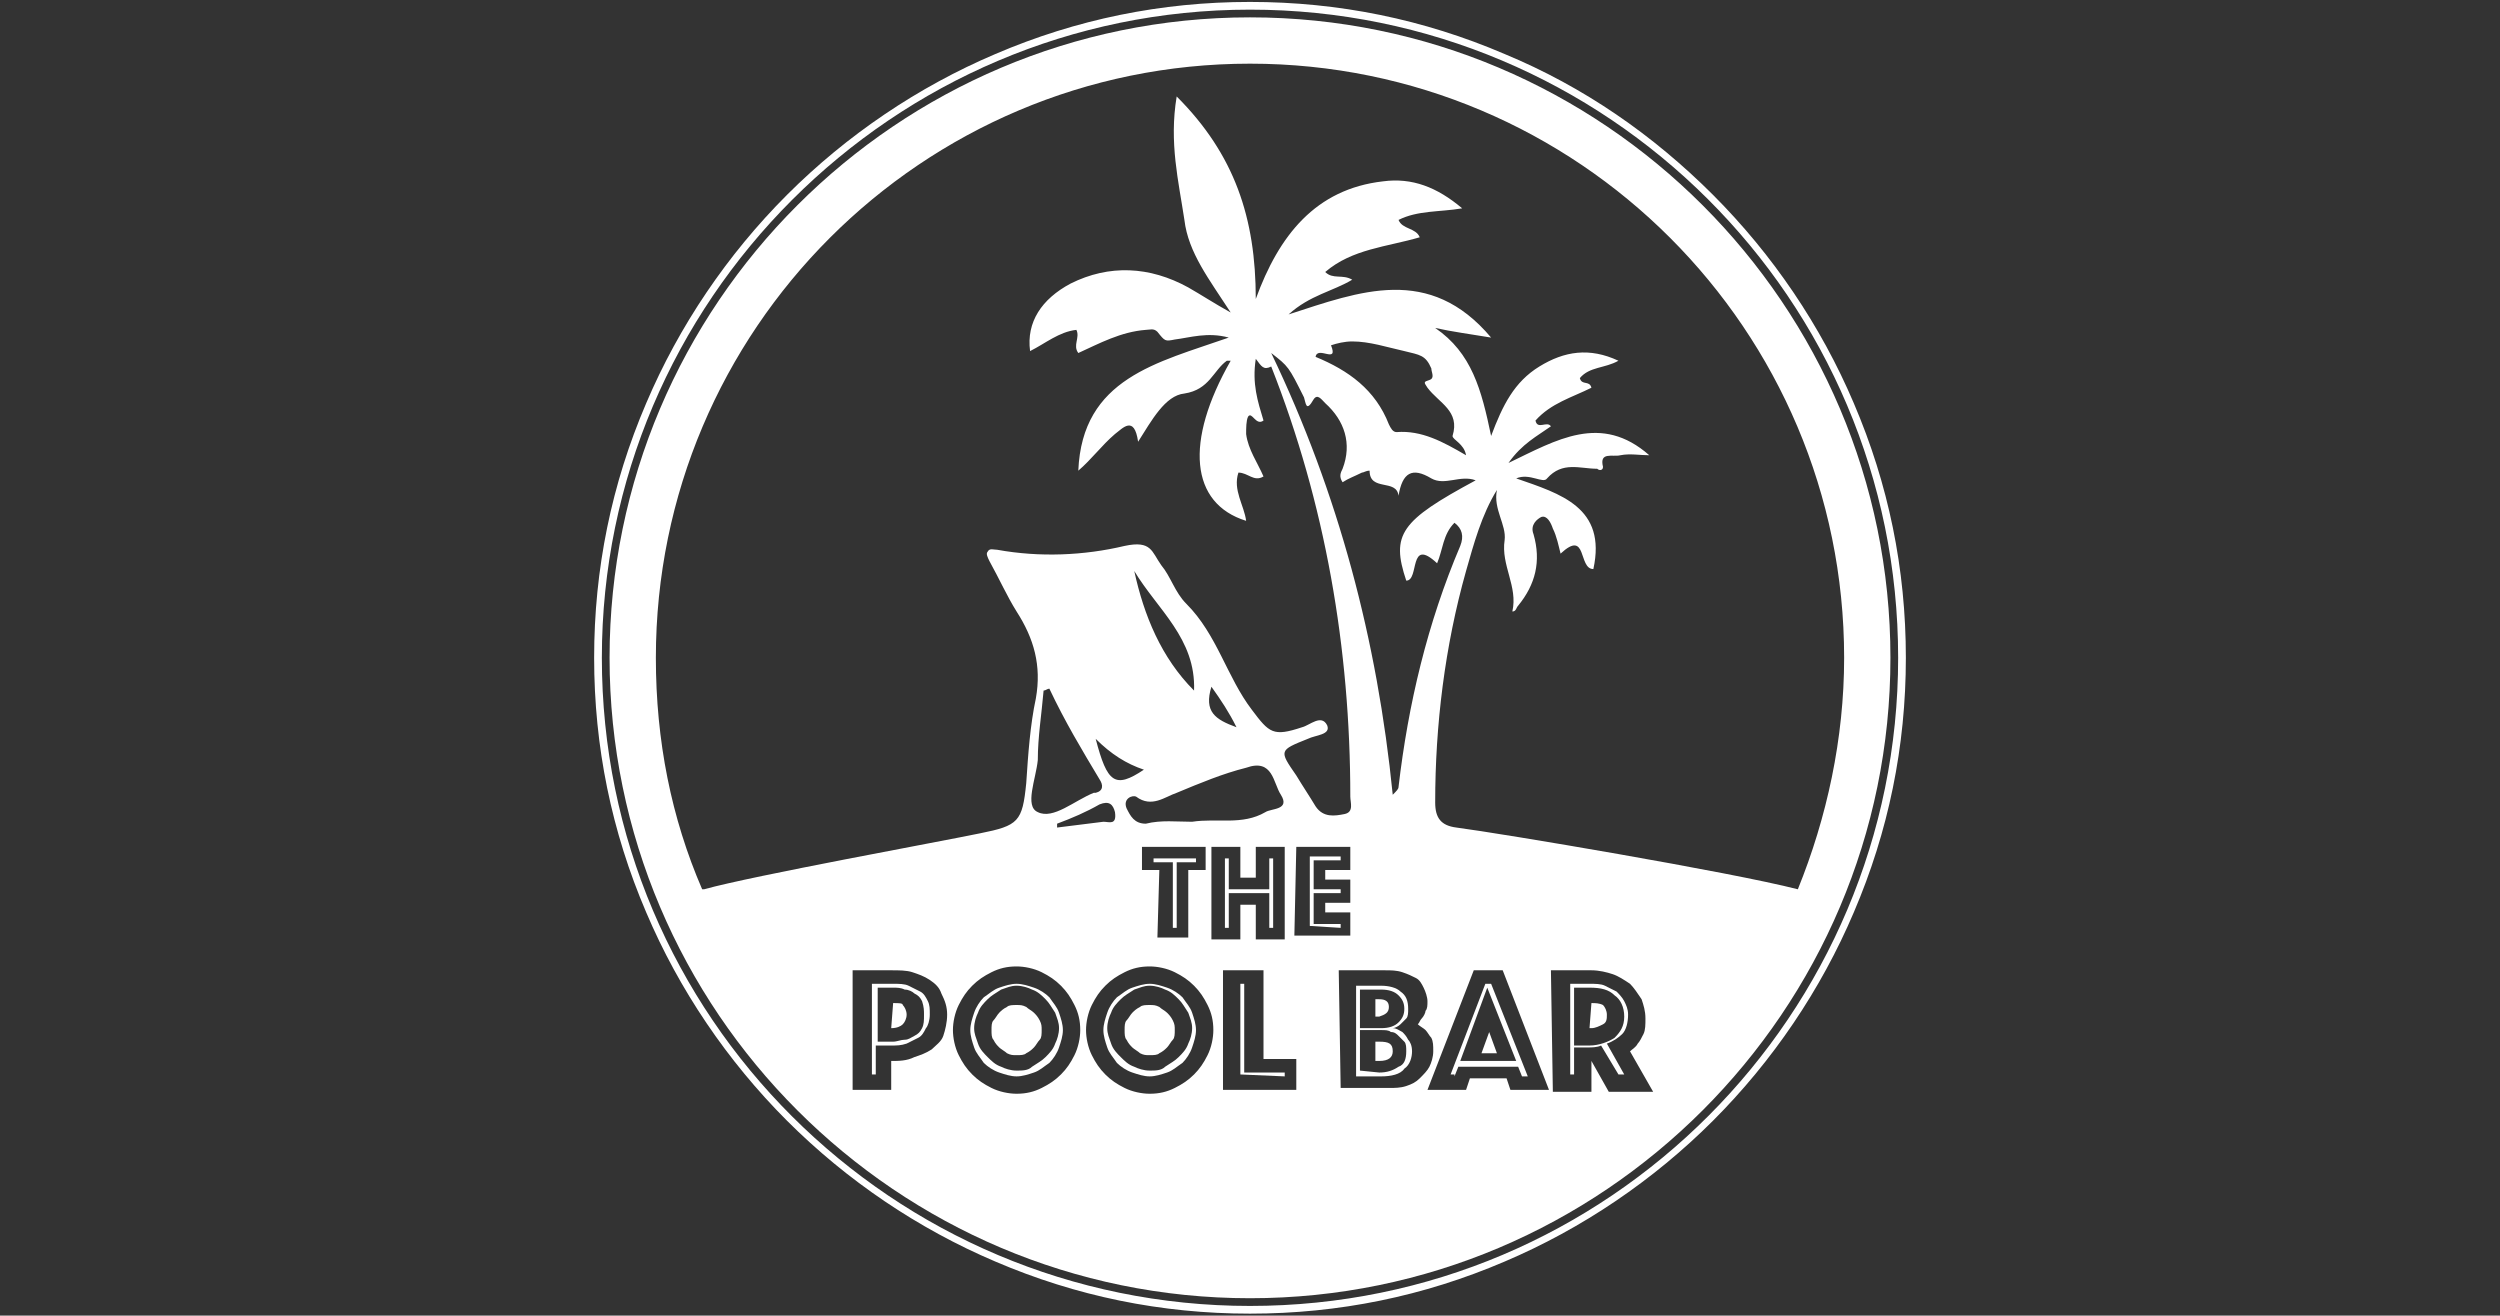 <?xml version="1.0" encoding="utf-8"?>
<!-- Generator: Adobe Illustrator 26.3.1, SVG Export Plug-In . SVG Version: 6.00 Build 0)  -->
<svg version="1.1" id="Layer_1" xmlns="http://www.w3.org/2000/svg" xmlns:xlink="http://www.w3.org/1999/xlink" x="0px" y="0px"
	 viewBox="0 0 129.6 68.2" style="enable-background:new 0 0 129.6 68.2;" xml:space="preserve">
<rect x="0" y="0" width="129.6" height="68.2" fill="#333333" stroke="none"/>
<style type="text/css">
	.st0{display:none;}
	.st1{display:inline;}
	.st2{clip-path:url(#SVGID_00000173137516465403505260000001939214805341015224_);}
	.st3{fill:#FFFFFF;}
	.st4{fill-rule:evenodd;clip-rule:evenodd;fill:#FFFFFF;}
	.st5{fill:#FDFFFD;}
</style>
<g id="Livello_1" class="st0">
	<g class="st1">
		<g>
			<defs>
				<rect id="SVGID_1_" width="129.6" height="68.2"/>
			</defs>
			<clipPath id="SVGID_00000093891973440676474740000010421018131903106458_">
				<use xlink:href="#SVGID_1_"  style="overflow:visible;"/>
			</clipPath>
			<g style="clip-path:url(#SVGID_00000093891973440676474740000010421018131903106458_);">
				<path class="st3" d="M68,26.4c0,0.3,0,0.5,0,0.7V16.6l0,0V26.4z"/>
				<path class="st3" d="M62.2,27.1c0-0.2,0-0.5,0-0.7v-9.8l0,0V27.1"/>
				<path class="st3" d="M71.9,31.2c-2.7,0-3.8-0.9-3.9-4c0-0.2,0-0.5,0-0.7v-9.9h1.5c5.9,0,9.1,2.4,9.1,7.3
					C78.7,29,75.3,31.1,71.9,31.2 M62.2,26.4c0,0.3,0,0.5,0,0.7c-0.1,3.1-1.2,4.1-3.9,4C55,31,51.6,29,51.6,23.8
					c0-4.9,3.2-7.3,9.1-7.3h1.5L62.2,26.4z M53.2,8.4c0-4.2,2.5-6.4,6-6.4c0.6,0,1.2,0.1,1.8,0.2c1.1,0.5,1.3,1.7,1.3,4.4v8h-1.7
					C55.4,14.7,53.1,12.7,53.2,8.4 M68,6.6c0-2.8,0.2-3.9,1.3-4.4C69.9,2,70.5,1.9,71.1,2c3.5,0,6,2.2,6,6.4s-2.2,6.3-7.4,6.3H68
					V6.6z M75.7,15.4v-0.2c3.4-0.7,7.6-2.7,7.6-7.6c0.1-2.3-1.1-4.5-3-5.8C78.6,0.6,76.1,0,72.2,0H57.9c-3.9,0-6.3,0.6-8.2,1.8
					c-1.9,1.3-3.1,3.5-3,5.8c0,4.9,4.2,6.9,7.6,7.6v0.2c-5.6,0.7-9.5,3.1-9.5,8c0,3.3,1.9,6.3,4.8,7.7c2.5,1.3,5.2,2,8,2.1
					c0.8,0.1,1.7,0.1,2.5,0.1H70c0.8,0,1.7,0,2.5-0.1c2.8-0.1,5.5-0.8,8-2.1c2.9-1.4,4.8-4.4,4.8-7.6C85.3,18.4,81.4,16.1,75.7,15.4
					"/>
				<path class="st3" d="M89.7,27.8C89.7,27.7,89.7,27.7,89.7,27.8l0.6-0.1c0,0,0.1,0,0.1,0.1v2.1h2.5v-2.1c0,0,0-0.1,0.1-0.1h0.5
					c0,0,0.1,0,0.1,0.1v4.9c0,0,0,0.1-0.1,0.1H93c0,0-0.1,0-0.1-0.1v-2.2h-2.5v2.2c0,0,0,0.1-0.1,0.1h-0.5c0,0-0.1,0-0.1-0.1V27.8z"
					/>
				<path class="st3" d="M99.1,30.2c0.1-1-0.5-1.8-1.5-2s-1.8,0.5-2,1.5c0,0.2,0,0.3,0,0.5c-0.2,1,0.5,1.9,1.4,2
					c1,0.2,1.9-0.5,2-1.4C99.2,30.6,99.2,30.4,99.1,30.2 M94.9,30.2c0-1.4,1.1-2.5,2.5-2.5s2.5,1.1,2.5,2.5l0,0
					c0,1.4-1.1,2.5-2.5,2.5S94.9,31.6,94.9,30.2"/>
				<path class="st3" d="M102.7,28.3v4.4c0,0,0,0.1-0.1,0.1h-0.5c0,0-0.1,0-0.1-0.1v-4.4h-1.4c0,0-0.1,0-0.1-0.1v-0.4
					c0,0,0-0.1,0.1-0.1h3.6c0,0,0.1,0,0.1,0.1v0.5c0,0,0,0.1-0.1,0.1h-1.5V28.3z"/>
				<path class="st3" d="M108.1,29.9C108.2,29.9,108.2,29.9,108.1,29.9l0.1,0.5c0,0,0,0.1-0.1,0.1h-1.9v1.7h2.4c0,0,0.1,0,0.1,0.1
					v0.5c0,0,0,0.1-0.1,0.1h-3c0,0-0.1,0-0.1-0.1v-4.9c0,0,0-0.1,0.1-0.1l0,0h3c0,0,0.1,0,0.1,0.1v0.5c0,0,0,0.1-0.1,0.1h-2.4V30
					h1.9V29.9z"/>
				<path class="st3" d="M110.8,32.2h2.4c0,0,0.1,0,0.1,0.1v0.5c0,0,0,0.1-0.1,0.1h-3c0,0-0.1,0-0.1-0.1v-4.9c0,0,0-0.1,0.1-0.1l0,0
					h0.5c0,0,0.1,0,0.1,0.1V32.2z"/>
				<path class="st3" d="M24.5,28.3h-0.9V30h0.9c0.8,0,1-0.4,1-0.9S25.3,28.3,24.5,28.3 M23,27.8C23,27.7,23,27.7,23,27.8L23,27.8
					l1.6-0.1c1.2,0,1.7,0.7,1.7,1.5s-0.7,1.5-1.5,1.5c-0.1,0-0.1,0-0.2,0h-0.9v2c0,0,0,0.1-0.1,0.1h-0.5c0,0-0.1,0-0.1-0.1V27.8z"/>
				<path class="st3" d="M28.2,30.6h1.4v-0.1l-0.7-1.9l-0.7,1.8L28.2,30.6z M29.2,27.8l2,4.9v0.1l0,0h-0.5c-0.1,0-0.1,0-0.1-0.1
					L30,31.2h-2l-0.6,1.5c0,0,0,0.1-0.1,0.1h-0.6c0,0-0.1,0-0.1-0.1l0,0l2-4.9c0,0,0-0.1,0.1-0.1l0,0L29.2,27.8
					C29.3,27.7,29.3,27.7,29.2,27.8"/>
				<path class="st3" d="M34,28.3h-0.9V30H34c0.8,0,1-0.4,1-0.9S34.8,28.3,34,28.3 M34.9,30.5l-0.1,0.1l1.3,2v0.1h-0.7
					c0,0-0.1,0-0.1-0.1l-1.3-2l-0.2-0.1h-0.7v2.1c0,0,0,0.1-0.1,0.1h-0.6c0,0-0.1,0-0.1-0.1v-4.9c0,0,0-0.1,0.1-0.1H34
					c1.2,0,1.7,0.6,1.7,1.5C35.7,29.7,35.4,30.3,34.9,30.5"/>
				<path class="st3" d="M37.4,27.8C37.4,27.7,37.4,27.7,37.4,27.8L37.4,27.8l0.6-0.1c0,0,0.1,0,0.1,0.1v2.4l2.1-2.5h0.1h0.6
					c0,0,0.1,0,0.1,0.1v0.1l-1.6,1.9l2,2.9c0,0.1,0,0.2-0.1,0.2h-0.6c-0.1,0-0.1,0-0.1-0.1L39,30.4h-0.2l-0.7,0.8v1.5
					c0,0,0,0.1-0.1,0.1h-0.5c0,0-0.1,0-0.1-0.1l0,0V27.8z"/>
				<path class="st3" d="M42.2,66.6c0,0.8,0.2,1,0.8,1c0.8,0,1.4-0.6,1.4-1.4v-0.1c0-1-0.7-1.5-1.9-1.5h-0.3V66.6z M42.6,64.2
					c1.1,0,1.5-0.4,1.5-1.3c0.1-0.7-0.4-1.2-1-1.3c-0.1,0-0.1,0-0.2,0c-0.2,0-0.4,0-0.5,0.1s-0.1,0.2-0.1,0.5v2H42.6z M43.8,64.3
					c1.2,0.2,2,0.6,2,1.7c0,0.7-0.4,1.3-1,1.6c-0.7,0.3-1.4,0.5-2.2,0.4H40v-0.3c0.8-0.1,0.9-0.1,0.9-1v-4.2c0-0.9-0.1-1-0.9-1v-0.3
					h3c0.6,0,1.2,0.1,1.7,0.4c0.4,0.3,0.6,0.7,0.6,1.2C45.5,63.7,44.6,64.2,43.8,64.3L43.8,64.3z"/>
				<path class="st3" d="M49.5,64.7c0.4,0,0.8-0.1,1.1-0.3c0.4-0.3,0.6-0.8,0.5-1.3c0-1.1-0.7-1.5-1.4-1.5c-0.2,0-0.4,0-0.5,0.1
					s-0.1,0.2-0.1,0.4v2.6H49.5z M53.5,68.1h-0.4c-0.8,0.1-1.6-0.3-2-1c-0.3-0.5-0.6-1.1-1-1.6c-0.1-0.3-0.4-0.5-0.8-0.4h-0.2v1.6
					c0,0.9,0.1,1,0.9,1V68h-3v-0.3c0.8-0.1,0.9-0.2,0.9-1v-4.2c0-0.9-0.1-1-0.9-1v-0.3h2.9c0.6-0.1,1.3,0.1,1.8,0.4
					c0.5,0.3,0.7,0.8,0.7,1.4c0,0.8-0.6,1.5-1.3,1.8c0.2,0.3,0.6,1,0.9,1.5c0.2,0.4,0.5,0.8,0.8,1.1c0.2,0.2,0.4,0.4,0.7,0.5
					L53.5,68.1z"/>
				<path class="st3" d="M54.4,68v-0.3c0.8-0.1,0.9-0.1,0.9-1v-4.2c0-0.9-0.1-1-0.9-1v-0.3h3v0.3c-0.8,0.1-0.9,0.1-0.9,1v4.1
					c0,0.9,0.1,1,0.9,1V68H54.4z"/>
				<path class="st3" d="M62.2,62.8c-0.2-0.7-0.6-1.4-1.5-1.4c-0.6,0-1,0.4-1.1,0.9c0,0.1,0,0.1,0,0.2c0,0.7,0.4,1,1.3,1.5
					s1.9,1.1,1.9,2.2c-0.1,1.2-1.1,2.2-2.4,2.1h-0.1c-0.3,0-0.7-0.1-1-0.2c-0.2-0.1-0.4-0.1-0.6-0.2c-0.1-0.6-0.3-1.2-0.3-1.7
					l0.4-0.1c0.2,0.7,0.8,1.8,1.8,1.8c0.6,0,1.1-0.4,1.2-1c0-0.1,0-0.1,0-0.2c0-0.7-0.5-1.1-1.3-1.5s-1.9-1-1.9-2.1
					c0-1.2,1-2.1,2.2-2h0.1c0.5,0,1,0.1,1.4,0.3c0,0.4,0.1,0.8,0.2,1.5L62.2,62.8z"/>
				<path class="st3" d="M67.4,62.8c-0.2-0.7-0.6-1.4-1.4-1.4c-0.5-0.1-1,0.4-1.1,0.9c0,0.1,0,0.1,0,0.2c0,0.7,0.4,1,1.3,1.5
					s1.9,1.1,1.9,2.2c-0.1,1.2-1.1,2.2-2.4,2.1h-0.1c-0.3,0-0.7-0.1-1-0.2C64.4,68,64.2,68,64,67.9c-0.1-0.6-0.2-1.2-0.3-1.7L64,66
					c0.2,0.7,0.8,1.8,1.8,1.8c0.6,0,1.1-0.4,1.1-1c0-0.1,0-0.1,0-0.2c0-0.7-0.5-1.1-1.3-1.5c-1-0.5-1.8-1.1-1.8-2.1
					c0-1.2,1-2.1,2.2-2c0.1,0,0.1,0,0.2,0c0.5,0,1,0.1,1.4,0.3c0,0.4,0.1,0.8,0.2,1.5L67.4,62.8z"/>
				<path class="st3" d="M71.7,62.7L71.7,62.7c-0.3,0.8-0.6,1.7-0.9,2.4h1.8L71.7,62.7z M72.7,68v-0.3c0.6-0.1,0.7-0.2,0.6-0.7
					s-0.3-0.8-0.5-1.4h-2.2c-0.1,0.4-0.3,0.8-0.4,1.2c-0.2,0.6-0.1,0.7,0.6,0.8V68h-2.3v-0.3c0.7-0.1,0.8-0.2,1.2-1.1l2.2-5.5
					l0.5-0.1c0.7,1.8,1.3,3.8,2,5.6c0.3,0.9,0.5,1,1.2,1.1V68H72.7z"/>
				<path class="st3" d="M82.6,65.1C82,65.2,82,65.3,82,65.9v0.9c0,0.3,0,0.7,0.1,1c-0.8,0.2-1.6,0.4-2.4,0.4c-2.4,0-4-1.4-4-3.5
					c0-2.4,2-3.7,4.1-3.7c0.7,0,1.4,0.1,2.1,0.3c0,0.4,0.1,0.9,0.2,1.7l-0.4,0.1c-0.1-1-1-1.7-2.1-1.7c-1.4,0-2.5,1.2-2.5,3.1
					c0,1.6,0.8,3.3,2.7,3.3c0.2,0,0.5,0,0.7-0.1s0.3-0.4,0.3-0.6v-1c0-0.7-0.1-0.8-1.2-0.9v-0.3h3L82.6,65.1z"/>
				<path class="st3" d="M85.1,64.4c0,1.9,0.9,3.4,2.3,3.4c1.1,0,2-1,2-3c0-2.2-1-3.4-2.3-3.4C86,61.4,85.1,62.5,85.1,64.4
					 M90.8,64.5c0.1,1.9-1.4,3.6-3.3,3.7c-0.1,0-0.2,0-0.3,0c-1.9,0-3.5-1.5-3.5-3.4c0-0.1,0-0.1,0-0.2c0-2,1.5-3.6,3.5-3.6h0.1
					C89.2,61,90.8,62.5,90.8,64.5C90.8,64.4,90.8,64.5,90.8,64.5"/>
				<path class="st3" d="M4.3,51.4c0,1.7,0.4,2.2,1.9,2.2c1.8,0.2,3.3-1.2,3.5-2.9c0-0.2,0-0.3,0-0.5c0-2.4-1.6-3.5-4.4-3.5h-1
					L4.3,51.4z M5.3,45.9c2.6,0,3.6-1,3.6-3c0.1-1.5-1-2.9-2.5-3c-0.2,0-0.3,0-0.5,0c-0.4,0-0.9,0.1-1.3,0.2
					c-0.2,0.1-0.3,0.4-0.3,1.2v4.6H5.3z M8.1,46.1c2.4,0.4,4.2,1.4,4.2,3.8c0,1.5-0.9,2.9-2.2,3.5c-1.5,0.7-3.1,1.1-4.7,1H0v-0.7
					c2-0.1,2.1-0.3,2.1-2.3V42c0-2-0.1-2.1-2-2.3V39h6.2c1.3-0.1,2.5,0.2,3.6,0.8c0.9,0.6,1.3,1.6,1.3,2.7
					C11.3,44.8,9.4,45.7,8.1,46.1L8.1,46.1z"/>
				<path class="st3" d="M19.1,46.9c0.9,0.1,1.8-0.2,2.5-0.7c0.9-0.7,1.3-1.8,1.2-2.9c0.2-1.7-1-3.3-2.8-3.5c-0.2,0-0.4,0-0.6,0
					c-0.4,0-0.9,0-1.2,0.2C18,40.1,18,40.4,18,41v5.8L19.1,46.9z M27.8,54.6c-0.3,0-0.5,0-0.8,0c-1.6,0.1-3.2-0.8-4-2.2
					c-0.8-1.1-1.6-2.5-2.3-3.7c-0.4-0.7-1.2-1.1-2-1H18v3.7c0,2,0.2,2.2,2.1,2.3v0.7h-6.3v-0.7c1.9-0.1,2.1-0.3,2.1-2.3V42
					c0-2-0.2-2.1-2-2.3V39h6c1.3-0.1,2.7,0.2,3.9,0.8c1,0.7,1.6,1.9,1.5,3.1c0,2-1.3,3.3-3,4c0.4,0.8,1.4,2.3,2.1,3.4
					c0.6,0.9,1.2,1.7,1.9,2.5c0.4,0.5,1,0.9,1.7,1.1L27.8,54.6z"/>
				<path class="st3" d="M41.7,50.7c-0.1,0.8-0.6,3-0.8,3.8H29.4v-0.7c2.1-0.2,2.3-0.3,2.3-2.3v-9.3c0-2.1-0.2-2.2-2-2.4v-0.7h10.6
					c0,0.6,0.1,2.2,0.2,3.4l-0.7,0.1c-0.1-0.7-0.4-1.4-0.8-2c-0.3-0.5-1-0.7-2.6-0.7h-1.7c-0.8,0-0.8,0.1-0.8,0.8V46H36
					c2.1,0,2.3-0.2,2.5-1.8h0.7v4.6h-0.7C38.3,47.1,38.1,47,36,47h-2.1v4.4c0,1.1,0.1,1.7,0.6,1.9c0.8,0.3,1.6,0.4,2.4,0.3
					c1.7,0,2.4-0.2,2.9-0.8c0.5-0.7,0.9-1.5,1.2-2.3L41.7,50.7z"/>
				<path class="st3" d="M59.3,39.7c-1.3,0.1-1.9,0.4-2,1.4c-0.1,0.7-0.1,1.8-0.1,4v9.5h-0.8l-10-12.2l0,0v5.8c0,2.2,0.1,3.3,0.1,4
					c0.1,1.2,0.6,1.5,2.3,1.6v0.7h-5.7v-0.7c1.3-0.1,1.9-0.4,2-1.5c0.1-1.3,0.2-2.7,0.2-4V43c0-1.7,0-1.8-0.5-2.4
					c-0.5-0.6-1.3-0.9-2.1-0.9V39h3.7l9.7,11.6h0.1v-5.5c0-1.3,0-2.6-0.2-3.9c-0.1-1-0.7-1.4-2.3-1.5V39h5.6V39.7z"/>
				<path class="st3" d="M68.7,42.7c-0.4-1.5-1.1-3.2-3.1-3.2c-1.3-0.1-2.5,0.9-2.6,2.3c0,0.1,0,0.2,0,0.3c0,1.7,1.1,2.5,3,3.4
					s4.1,2.1,4.1,4.7s-2.1,4.5-5.3,4.5c-0.8,0-1.6-0.1-2.3-0.3c-0.4-0.1-0.8-0.3-1.2-0.5c-0.3-1.2-0.5-2.5-0.6-3.7l0.7-0.2
					c0.4,1.5,1.5,3.9,3.9,3.9c1.4,0.1,2.6-1,2.8-2.4c0-0.1,0-0.3,0-0.4c0-1.7-1.2-2.5-3-3.5s-4-2.1-4-4.6c0-2.3,1.9-4.3,5-4.3
					c1,0,2,0.2,3,0.6c0.1,0.8,0.2,1.8,0.4,3.3L68.7,42.7z"/>
				<path class="st3" d="M86.2,50.5c-0.4,1.2-0.8,2.5-1.3,3.6c-1.4,0.4-2.9,0.6-4.3,0.6c-6,0-8.6-4.1-8.6-7.8c0-5,3.8-8.2,9.2-8.2
					c1.4,0,2.8,0.3,4.2,0.6c0.2,1.3,0.3,2.3,0.5,3.6L85,43.1c-0.6-2.5-2.1-3.5-4.6-3.5c-3.8,0-5.9,3.3-5.9,6.9
					c0,4.4,2.5,7.4,6.1,7.4c2.3,0,3.6-1.3,4.8-3.6L86.2,50.5z"/>
				<path class="st3" d="M88.3,54.4v-0.7c1.9-0.1,2.1-0.3,2.1-2.3V42c0-2-0.2-2.2-2.1-2.3V39h6.4v0.7c-1.9,0.2-2.1,0.3-2.1,2.3v9.4
					c0,2,0.2,2.2,2.1,2.3v0.7H88.3z"/>
				<path class="st3" d="M113.3,39.7c-1.3,0.1-1.9,0.4-2,1.4c-0.1,0.7-0.1,1.8-0.1,4v9.5h-0.8l-10-12.2l0,0v5.8c0,2.2,0.1,3.3,0.1,4
					c0.1,1.2,0.6,1.5,2.3,1.6v0.7h-5.7v-0.7c1.3-0.1,1.9-0.4,2.1-1.5c0.1-1.3,0.2-2.7,0.2-4V43c0-1.7,0-1.8-0.5-2.4
					c-0.5-0.6-1.3-0.9-2.1-0.9V39h3.7l9.7,11.6h0.1v-5.5c0-1.3,0-2.6-0.2-3.9c-0.1-1-0.7-1.4-2.3-1.5V39h5.6L113.3,39.7z"/>
				<path class="st3" d="M116.6,46.3c0,4.3,2.3,7.6,5.6,7.6c2.6,0,4.8-2.2,4.8-6.7c0-4.9-2.4-7.6-5.5-7.6
					C118.9,39.6,116.6,41.9,116.6,46.3 M129.6,46.5c0,5.1-3.6,8.2-7.9,8.2c-4.2,0-7.7-3.4-7.8-7.6c0-0.1,0-0.2,0-0.3
					c-0.1-4.4,3.3-8,7.6-8.2c0.1,0,0.3,0,0.4,0c4.2,0,7.6,3.3,7.7,7.5C129.6,46.3,129.6,46.4,129.6,46.5"/>
			</g>
		</g>
	</g>
</g>
<g id="Livello_2" class="st0">
	<g class="st1">
		<g>
			<path class="st3" d="M64.8,67.2c-18.3,0-33.1-14.9-33.1-33.1S46.5,1,64.8,1S98,15.8,98,34.1S83.1,67.2,64.8,67.2z M64.8,3.3
				C47.8,3.3,34,17.1,34,34.1s13.8,30.8,30.8,30.8s30.8-13.8,30.8-30.8S81.8,3.3,64.8,3.3z"/>
		</g>
		<g>
			<g>
				<path class="st3" d="M64.8,0.5c18.5,0,33.6,15,33.6,33.6c0,18.5-15,33.6-33.6,33.6c-18.5,0-33.6-15-33.6-33.6
					C31.2,15.6,46.3,0.5,64.8,0.5 M64.8,0.1c-4.6,0-9,0.9-13.2,2.7c-4,1.7-7.7,4.2-10.8,7.3s-5.6,6.8-7.3,10.8
					c-1.8,4.2-2.7,8.6-2.7,13.2s0.9,9,2.7,13.2c1.7,4,4.2,7.7,7.3,10.8s6.8,5.6,10.8,7.3c4.2,1.8,8.6,2.7,13.2,2.7s9-0.9,13.2-2.7
					c4-1.7,7.7-4.2,10.8-7.3c3.1-3.1,5.6-6.8,7.3-10.8c1.8-4.2,2.7-8.6,2.7-13.2s-0.9-9-2.7-13.2c-1.7-4-4.2-7.7-7.3-10.8
					S82.1,4.5,78,2.8C73.8,1,69.4,0.1,64.8,0.1L64.8,0.1z"/>
			</g>
		</g>
		<g>
			<g>
				<path class="st3" d="M56.6,30.8c0-0.2,0.1-0.3,0.3-0.3h4.4c0.2,0,0.3,0.1,0.3,0.3c0,0.2-0.1,0.3-0.3,0.3h-4.4
					C56.7,31.1,56.6,31,56.6,30.8z M56.6,32.1c0-0.2,0.1-0.3,0.3-0.3h1.6c0.2,0,0.3,0.1,0.3,0.3v5.1c0,0.2-0.1,0.3-0.3,0.3
					s-0.3-0.1-0.3-0.3v-4.8h-1.3C56.7,32.4,56.6,32.2,56.6,32.1z M61.7,32.1c0,0.2-0.1,0.3-0.3,0.3h-1.3v4.8c0,0.2-0.1,0.3-0.3,0.3
					s-0.3-0.1-0.3-0.3v-5.1c0-0.2,0.1-0.3,0.3-0.3h1.6C61.5,31.8,61.7,31.9,61.7,32.1z"/>
			</g>
			<g>
				<path class="st3" d="M62.8,37.5c-0.2,0-0.3-0.1-0.3-0.3v-6.4c0-0.2,0.1-0.3,0.3-0.3s0.3,0.1,0.3,0.3v6.4
					C63.1,37.3,63,37.5,62.8,37.5z M64.1,30.5c0.2,0,0.3,0.1,0.3,0.3V33h1.3v-2.2c0-0.2,0.1-0.3,0.3-0.3c0.2,0,0.3,0.1,0.3,0.3v2.5
					c0,0.2-0.1,0.3-0.3,0.3h-1.9c-0.2,0-0.3-0.1-0.3-0.3v-2.5C63.7,30.6,63.9,30.5,64.1,30.5z M66,37.5c-0.2,0-0.3-0.1-0.3-0.3V35
					h-1.3v2.2c0,0.2-0.1,0.3-0.3,0.3c-0.2,0-0.3-0.1-0.3-0.3v-2.5c0-0.2,0.1-0.3,0.3-0.3H66c0.2,0,0.3,0.1,0.3,0.3v2.5
					C66.3,37.3,66.1,37.5,66,37.5z M67.2,30.5c0.2,0,0.3,0.1,0.3,0.3v6.4c0,0.2-0.1,0.3-0.3,0.3c-0.2,0-0.3-0.1-0.3-0.3v-6.4
					C66.9,30.6,67.1,30.5,67.2,30.5z"/>
			</g>
			<g>
				<path class="st3" d="M72.8,37.2c0,0.2-0.1,0.3-0.3,0.3h-3.3c-0.2,0-0.3-0.1-0.3-0.3v-6.4c0-0.2,0.1-0.3,0.3-0.3h3.3
					c0.2,0,0.3,0.1,0.3,0.3c0,0.2-0.1,0.3-0.3,0.3h-3v5.7h3C72.7,36.8,72.8,37,72.8,37.2z M72.8,32.1c0,0.2-0.1,0.3-0.3,0.3h-1.7V33
					h1.1c0.2,0,0.3,0.1,0.3,0.3s-0.1,0.3-0.3,0.3h-1.4c-0.2,0-0.3-0.1-0.3-0.3V32c0-0.2,0.1-0.3,0.3-0.3h2
					C72.7,31.8,72.8,31.9,72.8,32.1z M72.2,34.6c0,0.2-0.1,0.3-0.3,0.3h-1.1v0.6h1.7c0.2,0,0.3,0.1,0.3,0.3s-0.1,0.3-0.3,0.3h-2
					c-0.2,0-0.3-0.1-0.3-0.3v-1.3c0-0.2,0.1-0.3,0.3-0.3h1.4C72.1,34.3,72.2,34.4,72.2,34.6z"/>
			</g>
			<g>
				<path class="st3" d="M40.9,47.1v-8c0-0.2,0.2-0.4,0.4-0.4h3.2c3.7,0,3.6,5.6,0,5.6h-1.2v2.8c0,0.5-0.8,0.5-0.8,0v-3.2
					c0-0.2,0.2-0.4,0.4-0.4h1.6c2.6,0,2.6-4,0-4h-2.8v7.7C41.7,47.7,40.9,47.7,40.9,47.1z M43.5,42.3c0-0.5,0.5-0.4,0.9-0.4
					c0.6,0,0.6-0.8,0-0.8H43c-0.5,0-0.5-0.8,0-0.8h1.4c1.6,0,1.6,2.4,0,2.4C44,42.7,43.5,42.8,43.5,42.3z"/>
			</g>
			<g>
				<path class="st3" d="M48.7,47.6c-0.2,0-0.4-0.2-0.4-0.4v-8.1c0-0.2,0.2-0.4,0.4-0.4s0.4,0.2,0.4,0.4v8.1
					C49.1,47.4,48.9,47.6,48.7,47.6z M50.3,47.6c-0.2,0-0.4-0.2-0.4-0.4v-8.1c0-0.2,0.2-0.4,0.4-0.4s0.4,0.2,0.4,0.4v8.1
					C50.7,47.4,50.6,47.6,50.3,47.6z"/>
			</g>
			<g>
				<path class="st3" d="M51.9,47.5c-0.2-0.1-0.3-0.3-0.2-0.5l3.3-8.2c0.1-0.2,0.3-0.3,0.5-0.2c0.1,0,0.2,0.1,0.2,0.2L59,47
					c0.1,0.2,0,0.4-0.2,0.5s-0.4,0-0.5-0.2L55.4,40l-2.9,7.3C52.3,47.4,52.1,47.5,51.9,47.5z M53.6,47.5c-0.2-0.1-0.3-0.3-0.2-0.5
					l0.3-0.7c0.1-0.1,0.2-0.3,0.4-0.3h2.5c0.2,0,0.3,0.1,0.4,0.3l0.3,0.7c0.1,0.2,0,0.4-0.2,0.5s-0.4,0-0.5-0.2l-0.2-0.5h-2
					l-0.2,0.5C54.1,47.4,53.9,47.5,53.6,47.5z M54.3,44.7c0-0.2,0.2-0.4,0.4-0.4h0.6L55,43.4c-0.1-0.2,0-0.4,0.2-0.5s0.4,0,0.5,0.2
					l0.6,1.4c0,0,0,0.1,0,0.2c0,0.2-0.2,0.4-0.4,0.4h-1.2C54.5,45.1,54.3,45,54.3,44.7z"/>
			</g>
			<g>
				<path class="st3" d="M66.1,47c-3,1.7-6.8-0.2-6.8-3.8c-0.1-3.4,3.1-5.4,6.5-4.3c0.6,0.2,0.3,1-0.2,0.8c-2.8-0.9-5.5,0.7-5.5,3.5
					c0,3,3.1,4.4,5.4,3.3v-3.3c0-0.5,0.8-0.5,0.8,0v3.6C66.4,46.8,66.3,47,66.1,47z M65.4,41.3c-0.4-0.2-1-0.3-1.5-0.3
					c-2.8,0.1-2.7,4.2,0,4.2v-2.1c0-0.5,0.8-0.5,0.8,0v2.4c0,0.4-0.6,0.4-0.9,0.4c-3.7,0-3.8-5.6,0-5.8c0.7,0,1.3,0.1,1.9,0.3
					C66.2,40.8,65.9,41.5,65.4,41.3z"/>
			</g>
			<g>
				<path class="st3" d="M74.4,47c-3,1.7-6.8-0.2-6.8-3.8c-0.1-3.4,3.1-5.4,6.5-4.3c0.6,0.2,0.3,1-0.2,0.8c-2.8-0.9-5.5,0.7-5.5,3.5
					c0,3,3.1,4.4,5.4,3.3v-3.3c0-0.5,0.8-0.5,0.8,0v3.6C74.6,46.8,74.5,47,74.4,47z M73.7,41.3c-0.4-0.2-0.9-0.3-1.5-0.3
					c-2.8,0.1-2.7,4.2,0,4.2v-2.1c0-0.5,0.8-0.5,0.8,0v2.4c0,0.4-0.6,0.4-0.9,0.4c-3.7,0-3.8-5.6,0-5.8c0.7,0,1.3,0.1,1.9,0.3
					C74.5,40.8,74.2,41.5,73.7,41.3z"/>
			</g>
			<g>
				<path class="st3" d="M76.7,47.6c-0.2,0-0.4-0.2-0.4-0.4v-8.1c0-0.2,0.2-0.4,0.4-0.4c0.2,0,0.4,0.2,0.4,0.4v8.1
					C77.1,47.4,76.9,47.6,76.7,47.6z M78.3,47.6c-0.2,0-0.4-0.2-0.4-0.4v-8.1c0-0.2,0.2-0.4,0.4-0.4c0.2,0,0.4,0.2,0.4,0.4v8.1
					C78.7,47.4,78.5,47.6,78.3,47.6z"/>
			</g>
			<g>
				<path class="st3" d="M88.9,42.2c-0.2,0.1-0.5,0-0.5-0.3c-0.3-0.8-0.7-1.4-1.4-1.9c-0.6-0.4-1.4-0.7-2.3-0.7c-5,0-5,7.6,0,7.6
					c0.9,0,1.6-0.3,2.3-0.7c0.7-0.5,1.1-1.1,1.4-1.9c0.1-0.2,0.3-0.3,0.5-0.3c0.2,0.1,0.3,0.3,0.3,0.5c-0.3,0.9-0.9,1.8-1.7,2.3
					c-0.8,0.6-1.7,0.9-2.8,0.9c-6.1,0-6.1-9.2,0-9.2c1,0,2,0.3,2.8,0.9c0.8,0.6,1.4,1.4,1.7,2.3C89.2,41.9,89.1,42.2,88.9,42.2z
					 M82.3,44c0.2-0.1,0.4,0,0.6,0.2c0.2,0.3,0.5,0.6,0.8,0.8s0.6,0.3,1,0.3c0.6,0,1.1-0.2,1.5-0.6c0.4-0.4,0.6-0.9,0.6-1.5
					s-0.2-1.1-0.6-1.5s-0.9-0.6-1.5-0.6c-0.4,0-0.7,0.1-1,0.3s-0.6,0.4-0.8,0.8c-0.1,0.2-0.3,0.3-0.6,0.2c-0.2-0.1-0.3-0.4-0.1-0.6
					c0.3-0.4,0.6-0.8,1.1-1.1c0.4-0.3,0.9-0.4,1.4-0.4c0.8,0,1.5,0.3,2.1,0.9c0.5,0.5,0.8,1.3,0.8,2.1s-0.3,1.5-0.8,2.1
					c-0.5,0.5-1.3,0.9-2.1,0.9c-0.5,0-1-0.1-1.4-0.4c-0.4-0.3-0.8-0.6-1.1-1.1C82.1,44.4,82.1,44.1,82.3,44z"/>
			</g>
			<g>
				<path class="st3" d="M56.1,49.1h2.4c1.1,0,1.8,0.8,1.7,1.9c0,0.5-0.2,0.9-0.6,1.2c0.4,0.3,0.6,0.7,0.6,1.2c0,1-0.8,1.8-1.8,1.8
					H56L56.1,49.1L56.1,49.1z M57.4,51.6h0.7h0.4c0.4,0,0.6-0.3,0.6-0.6s-0.2-0.6-0.6-0.6h-1.1C57.4,50.4,57.4,51.6,57.4,51.6z
					 M57.4,54.1h0.7h0.4c0.4,0,0.6-0.3,0.6-0.6s-0.3-0.6-0.6-0.6h-1.1C57.4,52.9,57.4,54.1,57.4,54.1z"/>
			</g>
			<g>
				<path class="st3" d="M64.8,48.9L64.8,48.9l2.7,6.4h-1.4l-0.2-0.7h-2l-0.2,0.7h-1.4L64.8,48.9z M65.4,53.5l-0.6-1.6l-0.6,1.6
					H65.4z"/>
			</g>
			<g>
				<path class="st3" d="M72.7,55.3L71.5,53h-0.6v2.3h-1.2v-6.1h2.4c2.2,0,2.4,3.1,0.6,3.6l1.4,2.5H72.7L72.7,55.3z M70.9,51.8H72
					c0.8,0,0.8-1.4,0-1.4h-1.1V51.8z"/>
			</g>
			<g>
				<path class="st3" d="M54.5,59.1h1.1c0.1,0,0.2,0,0.3,0s0.2,0.1,0.3,0.1c0.1,0.1,0.1,0.1,0.2,0.2c0,0.1,0.1,0.2,0.1,0.3
					c0,0.2,0,0.3-0.1,0.4c-0.1,0.1-0.2,0.2-0.4,0.2l0,0c0.1,0,0.2,0,0.2,0.1c0.1,0,0.1,0.1,0.2,0.1c0.1,0.1,0.1,0.1,0.1,0.2
					c0,0.1,0,0.2,0,0.3c0,0.2,0,0.3-0.1,0.4c-0.1,0.1-0.1,0.2-0.2,0.2c-0.1,0.1-0.2,0.1-0.3,0.1s-0.3,0-0.4,0h-1L54.5,59.1
					L54.5,59.1z M55,60.2h0.5c0.2,0,0.3,0,0.4-0.1c0-0.1,0.1-0.1,0.1-0.2s0-0.2-0.1-0.3s-0.2-0.1-0.4-0.1H55V60.2L55,60.2z M55,61.4
					h0.5c0.1,0,0.1,0,0.2,0s0.1,0,0.2-0.1c0.1,0,0.1-0.1,0.2-0.1c0-0.1,0.1-0.1,0.1-0.2c0-0.1,0-0.2-0.1-0.3s-0.2-0.1-0.4-0.1H55
					V61.4L55,61.4z"/>
			</g>
			<g>
				<path class="st3" d="M57.3,59.1h1c0.1,0,0.3,0,0.4,0c0.1,0,0.2,0.1,0.3,0.1c0.1,0.1,0.2,0.1,0.2,0.2c0.1,0.1,0.1,0.2,0.1,0.4
					s-0.1,0.4-0.2,0.5c-0.1,0.1-0.3,0.2-0.5,0.2l0.7,1.2h-0.6l-0.6-1.2h-0.4v1.2h-0.5L57.3,59.1L57.3,59.1z M58.2,60.3
					c0.1,0,0.1,0,0.2,0c0.1,0,0.1,0,0.2,0s0.1-0.1,0.1-0.1c0-0.1,0.1-0.1,0.1-0.2c0-0.1,0-0.1-0.1-0.2l-0.1-0.1c-0.1,0-0.1,0-0.2,0
					c-0.1,0-0.1,0-0.2,0h-0.4v0.8L58.2,60.3L58.2,60.3z"/>
			</g>
			<g>
				<path class="st3" d="M60,59.1h0.5v2.8H60V59.1z"/>
			</g>
			<g>
				<path class="st3" d="M62.6,59.7c-0.1-0.1-0.1-0.1-0.2-0.2c-0.1,0-0.2-0.1-0.3-0.1s-0.1,0-0.2,0c-0.1,0-0.1,0-0.1,0.1
					s-0.1,0.1-0.1,0.1s0,0.1,0,0.2c0,0.1,0,0.2,0.1,0.2s0.1,0.1,0.2,0.1c0.1,0,0.2,0.1,0.3,0.1s0.2,0.1,0.3,0.1
					c0.1,0.1,0.2,0.1,0.2,0.2C63,60.7,63,60.9,63,61c0,0.2,0,0.3-0.1,0.4c-0.1,0.1-0.1,0.2-0.2,0.3c-0.1,0.1-0.2,0.1-0.3,0.2
					c-0.1,0-0.3,0.1-0.4,0.1c-0.2,0-0.3,0-0.5-0.1s-0.3-0.2-0.4-0.3l0.4-0.4c0.1,0.1,0.1,0.2,0.2,0.2c0.1,0.1,0.2,0.1,0.3,0.1
					s0.1,0,0.2,0c0.1,0,0.1,0,0.2-0.1l0.1-0.1c0,0,0-0.1,0-0.2c0-0.1,0-0.2-0.1-0.2c-0.1-0.1-0.1-0.1-0.2-0.1
					c-0.1,0-0.2-0.1-0.3-0.1s-0.2-0.1-0.3-0.1c-0.1-0.1-0.2-0.1-0.2-0.2s-0.1-0.2-0.1-0.4c0-0.1,0-0.3,0.1-0.4
					c0.1-0.1,0.1-0.2,0.2-0.3c0.1-0.1,0.2-0.1,0.3-0.2c0.1,0,0.2-0.1,0.4-0.1c0.1,0,0.3,0,0.4,0.1c0.1,0,0.3,0.1,0.4,0.2L62.6,59.7z
					"/>
			</g>
			<g>
				<path class="st3" d="M65.1,59.7c-0.1-0.1-0.1-0.1-0.2-0.2c-0.1,0-0.2-0.1-0.3-0.1c-0.1,0-0.1,0-0.2,0s-0.1,0-0.1,0.1l-0.1,0.1
					c0,0,0,0.1,0,0.2c0,0.1,0,0.2,0.1,0.2s0.1,0.1,0.2,0.1s0.2,0.1,0.3,0.1c0.1,0,0.2,0.1,0.3,0.1c0.1,0.1,0.2,0.1,0.2,0.2
					c0.1,0.1,0.1,0.2,0.1,0.4s0,0.3-0.1,0.4c-0.1,0.1-0.1,0.2-0.2,0.3s-0.2,0.1-0.3,0.2c-0.1,0-0.3,0.1-0.4,0.1
					c-0.2,0-0.3,0-0.5-0.1c-0.2-0.1-0.3-0.2-0.4-0.3l0.4-0.4c0.1,0.1,0.1,0.2,0.2,0.2c0.1,0.1,0.2,0.1,0.3,0.1c0.1,0,0.1,0,0.2,0
					s0.1,0,0.2-0.1l0.1-0.1c0,0,0-0.1,0-0.2c0-0.1,0-0.2-0.1-0.2c-0.1-0.1-0.1-0.1-0.2-0.1s-0.2-0.1-0.3-0.1c-0.1,0-0.2-0.1-0.3-0.1
					c-0.1-0.1-0.2-0.1-0.2-0.2s-0.1-0.2-0.1-0.4c0-0.1,0-0.3,0.1-0.4c0.1-0.1,0.1-0.2,0.2-0.3s0.2-0.1,0.3-0.2
					c0.1,0,0.2-0.1,0.4-0.1c0.1,0,0.3,0,0.4,0.1c0.1,0,0.3,0.1,0.4,0.2L65.1,59.7z"/>
			</g>
			<g>
				<path class="st3" d="M67.1,59.1h0.4l1.2,2.8h-0.6l-0.3-0.6h-1.2l-0.3,0.6h-0.6L67.1,59.1z M67.7,60.8l-0.4-1.1l-0.4,1.1H67.7z"
					/>
			</g>
			<g>
				<path class="st3" d="M71.7,61.7C71.4,61.9,71,62,70.5,62c-0.2,0-0.4,0-0.6-0.1s-0.3-0.2-0.5-0.3c-0.1-0.1-0.2-0.3-0.3-0.5
					C69,60.9,69,60.7,69,60.5c0-0.2,0-0.4,0.1-0.6c0.1-0.2,0.2-0.3,0.3-0.5c0.1-0.1,0.3-0.2,0.5-0.3s0.4-0.1,0.6-0.1s0.4,0,0.6,0.1
					s0.4,0.1,0.5,0.3l-0.4,0.4c-0.1-0.1-0.2-0.2-0.3-0.2c-0.1,0-0.3-0.1-0.4-0.1s-0.3,0-0.4,0.1s-0.2,0.1-0.3,0.2
					c-0.1,0.1-0.1,0.2-0.2,0.3s-0.1,0.3-0.1,0.4c0,0.1,0,0.3,0.1,0.4s0.1,0.2,0.2,0.3s0.2,0.2,0.3,0.2c0.1,0.1,0.2,0.1,0.4,0.1
					c0.1,0,0.2,0,0.4,0c0.1,0,0.2-0.1,0.3-0.1v-0.7h-0.6v-0.4h1.1V61.7L71.7,61.7z"/>
			</g>
			<g>
				<path class="st3" d="M72.4,60.5c0-0.2,0-0.4,0.1-0.6c0.1-0.2,0.2-0.3,0.3-0.5c0.1-0.1,0.3-0.2,0.5-0.3s0.4-0.1,0.6-0.1
					s0.4,0,0.6,0.1s0.3,0.2,0.5,0.3c0.1,0.1,0.2,0.3,0.3,0.5c0.1,0.2,0.1,0.4,0.1,0.6c0,0.2,0,0.4-0.1,0.6c-0.1,0.2-0.2,0.3-0.3,0.5
					c-0.1,0.1-0.3,0.2-0.5,0.3S74.1,62,73.9,62s-0.4,0-0.6-0.1s-0.3-0.2-0.5-0.3c-0.1-0.1-0.2-0.3-0.3-0.5
					C72.4,60.9,72.4,60.7,72.4,60.5z M72.9,60.4c0,0.1,0,0.3,0.1,0.4s0.1,0.2,0.2,0.3s0.2,0.2,0.3,0.2c0.1,0.1,0.2,0.1,0.4,0.1
					c0.1,0,0.3,0,0.4-0.1s0.2-0.1,0.3-0.2c0.1-0.1,0.1-0.2,0.2-0.3c0-0.1,0.1-0.3,0.1-0.4c0-0.1,0-0.3-0.1-0.4
					c0-0.1-0.1-0.2-0.2-0.3s-0.2-0.2-0.3-0.2c-0.1-0.1-0.2-0.1-0.4-0.1s-0.3,0-0.4,0.1s-0.2,0.1-0.3,0.2c-0.1,0.1-0.1,0.2-0.2,0.3
					C72.9,60.2,72.9,60.3,72.9,60.4z"/>
			</g>
		</g>
		<g>
			<g>
				<path class="st4" d="M77.7,9.2c0,0.2,0,0.4-0.2,0.5c-0.1,0,0,0.1,0,0.1c0.1,0.8,0.4,1.6,0.8,2.4c0.2,0.4,0.1,1-0.3,1.3
					c-0.1,0.1-0.1,0.1-0.2,0.1c-0.2,0.1-0.3,0.2-0.3,0.4c0,0.6,0,1.2,0,1.8c0,1.7,0,3.4,0,5.2c0,0.3,0,0.5-0.3,0.7
					c0,0-0.1,0-0.1,0.1s0.1,0.1,0.1,0.1c0.5,0.1,0.5,0.1,0.5,0.6c0,0.4,0,0.8,0,1.3c0,0.3-0.1,0.4-0.4,0.4c-0.2,0-0.3,0-0.3,0.2
					s-0.2,0.4-0.5,0.4c-0.2,0-0.5,0-0.7-0.2s-0.3-0.5-0.5-0.8c-0.1-0.2-0.1-0.2-0.3-0.1c-0.5,0.3-1,0.6-1.4,0.9
					c-0.1,0.1-0.1,0.1-0.1,0.3c0.1,0.3,0.2,0.6,0.2,0.8c0,0.1,0,0.1,0,0.2s0,0.3-0.2,0.3s-0.3-0.1-0.3-0.2c-0.1-0.3-0.1-0.5-0.2-0.8
					c0,0,0-0.1-0.1-0.1C73,24.8,73,24.9,73,25c0,0.4,0,0.8-0.2,1.1c-0.2,0.7-0.7,1.2-1.4,1.5c-1.3,0.6-2.8,0.1-3.4-1.2
					c-0.2-0.4-0.3-0.8-0.3-1.3c0-0.1,0-0.2-0.1-0.2c-0.5-0.2-1-0.4-1.5-0.3c-0.8,0-1.7,0-2.6,0c-0.2,0-0.2,0-0.2,0.2
					c0,0.3-0.2,0.5-0.5,0.5s-0.6,0-1,0c-1.8,0-3.6,0-5.4,0c-0.2,0-0.3,0-0.3,0.2c-0.1,1-1,1.9-2,2.2c-1,0.3-1.8,0-2.6-0.7
					c-0.5-0.5-0.8-1.2-0.8-1.9c0-0.5,0.2-1.1,0.5-1.5c0.1-0.2,0.1-0.2-0.1-0.3c-0.2-0.1-0.4-0.3-0.4-0.5c0-0.1,0-0.2,0-0.3
					c-0.1-0.4,0.1-0.7,0.4-1c0.2-0.2,0.4-0.4,0.7-0.5c0.1-0.1,0.1-0.1,0-0.2c-0.3-0.2-0.4-0.4-0.4-0.7c0-0.2,0-0.3,0-0.5
					c0-0.3,0.1-0.6,0.4-0.8c0.3-0.1,0.3-0.4,0.5-0.6c0.5-0.8,1-1.6,1.4-2.3c0.3-0.6,0.7-1.1,1.1-1.7c0.1-0.1,0.1-0.3,0.1-0.4
					c0.1-0.3,0.2-0.5,0.5-0.6c0.2-0.1,0.3-0.3,0.4-0.5c0.4-0.6,0.8-1.2,1.4-1.7c0.5-0.4,1.1-0.6,1.7-0.6c0.9,0,1.8,0,2.7,0
					c0.2,0,0.5,0,0.7,0.1c0.1,0,0.1,0,0.1-0.1c0.1-0.3,0.1-0.5,0.2-0.8V9.5c-0.3-0.1-0.3-0.3-0.2-0.5C67.6,9.2,72.7,9.2,77.7,9.2z
					 M70.2,17.4c2.2,0,4.4,0,6.6,0c0.2,0,0.3-0.1,0.2-0.2c0-0.6,0-1.2,0-1.9c0-0.5,0-1,0-1.6c0-0.1,0-0.2-0.2-0.2
					c-0.1,0-0.2-0.1-0.3-0.2c-0.1-0.1-0.1-0.1-0.2,0c-0.4,0.4-1.1,0.5-1.6,0c-0.1-0.1-0.1-0.1-0.2,0c-0.5,0.5-1.1,0.5-1.5,0
					c-0.1-0.1-0.1-0.1-0.3,0c-0.5,0.4-1.1,0.4-1.5,0c-0.1-0.1-0.1-0.1-0.2,0c-0.5,0.5-1.1,0.5-1.6,0c-0.1-0.1-0.1-0.1-0.2,0
					c-0.4,0.5-1.1,0.5-1.6,0c-0.1-0.1-0.1-0.1-0.2,0s-0.2,0.2-0.3,0.2c-0.5,0.2-0.9,0.2-1.3-0.2c-0.1-0.1-0.1-0.1-0.2,0
					c-0.5,0.5-1.1,0.5-1.6,0c-0.1-0.1-0.1-0.1-0.2,0c-0.1,0.1-0.2,0.2-0.3,0.2c-0.2,0.1-0.2,0.2-0.2,0.3c0,1.1,0,2.2,0,3.3
					c0,0.3,0,0.3,0.3,0.3C65.8,17.4,68,17.4,70.2,17.4z M58.7,19.2c-1,0-1.9,0-2.9,0c-0.2,0-0.2,0-0.2,0.3c0,1.1,0,2.2,0,3.4
					c0,0.3,0.1,0.4,0.4,0.4c0.2,0,0.3,0,0.5,0c1.6,0,3.3,0,4.9,0c0.4,0,0.5-0.1,0.5-0.5c0-1.1,0-2.2,0-3.3c0-0.2-0.1-0.2-0.2-0.2
					C60.6,19.2,59.6,19.2,58.7,19.2z M76.1,23.7c0-0.1,0-0.1,0-0.1c0-0.5,0-1,0-1.5c0-0.3,0.1-0.4,0.4-0.4c0,0,0.1,0,0.1-0.1
					c-0.1,0-0.2,0-0.3,0c-2.5,0-5,0-7.4,0c-1.8,0-3.5,0-5.3,0c-0.2,0-0.3,0-0.3,0.2c0,0.7,0,1.3,0,2c0,0.2,0,0.3,0.2,0.3
					c1,0,1.9,0,2.9,0c0.2,0,0.5,0,0.7,0.1c0.1,0.1,0.2,0,0.2-0.1c0.2-0.7,0.6-1.2,1-1.7c0.1-0.1,0.2-0.3,0.4-0.3c1,0,2,0,3,0
					c0.2,0,0.3,0.1,0.4,0.2c0.4,0.5,0.8,1,1,1.6c0.1,0.1,0.1,0.2,0.3,0.1c0.6-0.4,1.2-0.7,1.8-1.1c0.2-0.1,0.3-0.1,0.4,0.1
					C75.8,23.2,75.9,23.5,76.1,23.7z M61.8,14c0-0.5,0-1.1,0-1.6c0-0.4-0.1-0.5-0.5-0.5c-0.7,0-1.4,0-2.2,0c-0.2,0-0.3,0.1-0.4,0.2
					c-0.3,0.5-0.6,1-1,1.4c-0.4,0.6-0.8,1.2-1.2,1.8c-0.1,0.1-0.1,0.2,0,0.3c0.2,0.3,0.4,0.6,0.6,0.9c0.2,0.3,0.4,0.4,0.7,0.3
					s0.5-0.1,0.8-0.2c0.9-0.2,1.9-0.5,2.8-0.7c0.2,0,0.3-0.1,0.3-0.3C61.8,15.1,61.8,14.6,61.8,14z M58.6,24.1L58.6,24.1
					c1.4,0,2.7,0,4.1,0c0.2,0,0.2,0,0.2-0.2c0-0.3,0-0.7,0-1c0-1.1,0-2.3,0-3.4c0-0.1,0-0.2-0.2-0.2h-0.1c-0.3,0-0.3,0-0.3,0.3
					c0,1.1,0,2.2,0,3.3c0,0.2,0,0.4-0.1,0.5c-0.2,0.3-0.5,0.4-0.8,0.4c-1.8,0-3.5,0-5.3,0c-0.1,0-0.3,0-0.4-0.1
					c-0.3-0.1-0.5-0.3-0.5-0.5s0-0.4,0-0.6c0-1,0-2.1,0-3.1c0-0.2-0.1-0.2-0.2-0.2c-0.6,0-1.3,0-1.9,0c-0.1,0-0.2,0-0.2,0.2
					c0,0.5,0,1,0,1.4c0,0.1,0,0.2-0.2,0.3c-0.2,0.1-0.4,0.2-0.5,0.4c-0.4,0.3-0.8,0.6-0.7,1.2c0,0.1,0.1,0.2,0.2,0.2
					c0.4,0.1,0.9,0.2,1.3,0.4c0.5,0.2,0.9,0.4,1.4,0.7c0.1,0,0.2,0.1,0.3,0.1C55.9,24.1,57.2,24.1,58.6,24.1z M68,19.2L68,19.2
					c-1.5,0-2.9,0-4.4,0c-0.2,0-0.2,0-0.2,0.2c0,0.5,0,0.9,0,1.4c0,0.3,0,0.3,0.3,0.3c2.4,0,4.7,0,7.1,0c2,0,4,0,6,0
					c0.2,0,0.3,0,0.3-0.2c0-0.5,0-0.9,0-1.4c0-0.1,0-0.2-0.2-0.2c-1.5,0-3.1,0-4.6,0C70.8,19.2,69.4,19.2,68,19.2z M70.2,18.8
					c2.1,0,4.3,0,6.4,0c0.5,0,0.4,0.1,0.4-0.4c0-0.4,0-0.4-0.5-0.4c-1,0-1.9,0-2.9,0c-1.7,0-3.4,0-5.1,0c-0.9,0-1.7,0-2.6,0
					c-0.8,0-1.6,0-2.4,0c-0.2,0-0.3,0-0.2,0.2c0,0.1,0,0.3,0,0.4c0,0.2,0,0.2,0.3,0.2C65.8,18.8,68,18.8,70.2,18.8z M58.7,18.8
					c1,0,1.9,0,2.9,0c0.1,0,0.2,0,0.2-0.1c0-0.7,0-1.3,0-2c0-0.1,0-0.1-0.2-0.1c-0.3,0.1-0.5,0.1-0.8,0.2c-0.9,0.2-1.7,0.5-2.6,0.7
					c-0.2,0.1-0.4,0.1-0.6,0.1c-0.4-0.1-0.7-0.3-0.9-0.6c-0.1-0.1-0.1-0.1-0.2-0.1c-0.2,0-0.4,0-0.6-0.1c-0.1,0-0.1,0-0.2,0
					c-0.1,0.1-0.2,0.2-0.2,0.4c0,0.5,0,1,0,1.5c0,0.2,0.1,0.2,0.3,0.2C56.8,18.8,57.7,18.8,58.7,18.8z M72.5,25.2
					c0-1.2-0.9-2.1-2.1-2.1c-1.1,0-2.1,0.9-2.1,2.1s0.9,2.1,2.1,2.1C71.6,27.4,72.5,26.4,72.5,25.2z M56,15.3c0-0.1,0.1-0.1,0.1-0.2
					c0.8-1.1,1.5-2.2,2.3-3.4c0.2-0.2,0.4-0.4,0.7-0.4c0.8,0,1.6,0,2.3,0c0.3,0,0.5,0.1,0.6,0.3l0.1,0.1c0.1-0.1,0.2-0.3,0.2-0.5
					c0.1-0.3,0.1-0.4-0.3-0.4h-0.1c-1.1,0-2.1,0-3.2,0c-0.4,0-0.7,0.2-1.1,0.4c0.3,0.1,0.3,0.3,0.1,0.5c-0.5,0.7-0.9,1.4-1.4,2.1
					c-0.1,0.1-0.1,0.2-0.1,0.4s-0.1,0.4-0.3,0.6C56,15.1,55.9,15.2,56,15.3z M55.6,25.2c0-0.1,0-0.2,0-0.4c0,0,0,0,0-0.1
					s-0.2-0.2-0.3-0.2s0,0.1,0,0.2c0.1,0.4,0,0.7-0.1,1c-0.4,0.9-1.4,1.4-2.4,1c-0.7-0.3-1.2-1.1-1.1-1.9c0.1-0.4,0.3-0.8,0.6-1.1
					c0,0,0.1-0.1,0-0.1c-0.1-0.1-0.4-0.1-0.5,0c-0.7,0.8-0.7,2.3,0.2,3c0.5,0.5,1.1,0.7,1.9,0.6C54.8,27.2,55.7,26.2,55.6,25.2z
					 M62.3,13.3c0,0.1,0,0.2,0,0.3c0,1.6,0,3.2,0,4.8c0,0.4,0,0.3,0.3,0.3c0.2,0,0.2,0,0.2-0.3c0-1.3,0-2.6,0-3.9c0-0.3,0-0.6,0-0.9
					c0-0.1,0-0.2-0.1-0.2C62.6,13.5,62.4,13.4,62.3,13.3z M71.9,12.2L71.9,12.2c0.2,0,0.3,0,0.5,0c0.1,0,0.2,0,0.1-0.2
					c0-0.2-0.1-0.4-0.1-0.6c0-0.5-0.1-1.1-0.1-1.6c0-0.1-0.1-0.2-0.2-0.2c-0.2,0-0.5,0-0.7,0s-0.2,0.1-0.2,0.2c0,0.5,0,0.9,0,1.4
					c0,0.3,0,0.6,0,0.9c0,0.1,0.1,0.1,0.2,0.1C71.6,12.2,71.7,12.2,71.9,12.2z M66.7,12.2L66.7,12.2c0.2,0,0.3,0,0.5,0
					c0.1,0,0.2,0,0.2-0.2c0-0.4,0.1-0.7,0.1-1.1c0-0.4,0.1-0.8,0.1-1.2c0-0.1,0-0.2-0.2-0.2s-0.4,0-0.6,0c-0.3,0-0.4,0-0.4,0.4
					s-0.1,0.8-0.2,1.2c0,0.3-0.1,0.5-0.2,0.8c0,0.1,0,0.2,0.1,0.2C66.4,12.2,66.5,12.2,66.7,12.2z M68.4,12.2c0.2,0,0.3,0,0.5,0
					c0.1,0,0.1,0,0.1-0.1c0.1-0.7,0-1.5,0.1-2.2c0-0.1,0-0.2-0.2-0.2s-0.5,0-0.7,0S68,9.8,68,9.9c0,0.4,0,0.8-0.1,1.3
					c0,0.3-0.1,0.6-0.1,0.9c0,0.1,0,0.2,0.1,0.2C68.1,12.2,68.3,12.2,68.4,12.2z M64.9,12.2L64.9,12.2c0.2,0,0.3,0,0.5,0
					c0.1,0,0.2-0.1,0.2-0.2c0.2-0.7,0.3-1.4,0.4-2.2c0-0.1,0-0.2-0.1-0.2c-0.3,0-0.5,0-0.8,0c-0.1,0-0.1,0-0.1,0.1
					c0,0.2-0.1,0.3-0.1,0.5c0,0.3-0.1,0.7-0.2,1s-0.2,0.5-0.3,0.8c0,0.1-0.1,0.2,0.1,0.2C64.6,12.2,64.8,12.2,64.9,12.2z M70.8,11.5
					c0-0.6-0.1-1.1-0.1-1.7c0-0.1,0-0.2-0.2-0.2s-0.5,0-0.7,0s-0.2,0.1-0.2,0.2c0,0.7,0,1.4-0.1,2.2c0,0.1,0,0.2,0.2,0.2
					c0.3,0,0.6,0,1,0c0.1,0,0.1,0,0.1-0.2C70.8,11.8,70.8,11.7,70.8,11.5z M76,12.2c-0.3-0.8-0.5-1.6-0.6-2.4c0-0.1-0.1-0.1-0.2-0.1
					c-0.3,0-0.5,0-0.8,0c-0.1,0-0.2,0.1-0.2,0.2c0,0.1,0,0.3,0.1,0.4c0.1,0.6,0.2,1.2,0.3,1.8c0,0.1,0.1,0.1,0.2,0.1
					C75.3,12.2,75.6,12.2,76,12.2z M73.7,12.2c0.1,0,0.3,0,0.4,0c0.2,0,0.2,0,0.2-0.2c0-0.1-0.1-0.3-0.1-0.4
					c-0.1-0.6-0.2-1.2-0.3-1.8c0-0.1-0.1-0.2-0.2-0.2c-0.2,0-0.5,0-0.7,0c-0.1,0-0.2,0-0.2,0.2c0,0.7,0.1,1.4,0.2,2
					c0.1,0.4,0,0.3,0.4,0.3C73.5,12.2,73.6,12.2,73.7,12.2z M77.1,12.2c0.1,0,0.3,0,0.4,0s0.2,0,0.1-0.2c-0.2-0.5-0.4-1-0.5-1.5
					C77,10.2,77,10,77,9.7c0-0.1-0.1-0.2-0.2-0.1c-0.2,0-0.5,0-0.7,0c-0.1,0-0.2,0-0.2,0.2s0.1,0.3,0.1,0.5c0.1,0.5,0.2,1.1,0.4,1.6
					c0.1,0.2,0.2,0.3,0.5,0.3C77,12.2,77,12.2,77.1,12.2z M63.2,12.2c0.1,0,0.2,0,0.3,0c0.3,0,0.3,0,0.4-0.3c0.1-0.3,0.2-0.6,0.3-1
					c0.1-0.4,0.2-0.7,0.2-1.1c0-0.1,0-0.2-0.2-0.2s-0.5,0-0.7,0c-0.1,0-0.2,0-0.2,0.1c0,0.2-0.1,0.4-0.1,0.7
					c-0.1,0.5-0.3,1.1-0.5,1.6c-0.1,0.2-0.1,0.2,0.1,0.2C62.9,12.2,63.1,12.2,63.2,12.2z M55.5,15.6c-0.1,0.1-0.1,0.1-0.1,0.1
					c-0.6,1-1.3,1.9-1.9,2.9l-0.1,0.1h0.1c0.4,0,0.9,0,1.3,0c0.2,0,0.2-0.1,0.2-0.2c0-0.4,0-0.8,0-1.2c0-0.4,0-0.7,0.3-1
					C55.5,16.1,55.5,15.9,55.5,15.6z M59.5,24.8c1.1,0,2.1,0,3.2,0c0.1,0,0.2,0,0.2-0.1s-0.1-0.1-0.2-0.1c0,0,0,0-0.1,0
					c-2.1,0-4.2,0-6.2,0h-0.1c-0.1,0-0.1,0-0.1,0.1s0,0.1,0.1,0.1s0.1,0,0.2,0C57.4,24.8,58.5,24.8,59.5,24.8z M53.3,24.1
					c-0.2-0.2-0.3-0.2-0.5-0.1c-0.4,0.3-0.7,0.9-0.6,1.4c0.1,0.5,0.4,0.9,0.9,1c0.6,0.2,1,0,1.4-0.4c0.3-0.4,0.4-0.8,0.2-1.3
					c0-0.1-0.1-0.1-0.2-0.1c-0.1,0,0,0.1,0,0.2c0.1,0.2,0.1,0.5,0,0.7c-0.2,0.6-0.9,1-1.5,0.7c-0.4-0.2-0.6-0.4-0.6-0.8
					s0.1-0.7,0.4-1C52.9,24.2,53.1,24.1,53.3,24.1z M70.4,22.6c-0.3,0-0.6,0-0.9,0c-0.5-0.1-0.7,0.1-1,0.5s-0.5,0.8-0.7,1.3
					c0,0-0.1,0.1,0,0.1s0.1,0,0.1-0.1c0,0,0-0.1,0.1-0.1c0.5-1.1,1.8-1.9,3.1-1.5c0.8,0.2,1.4,0.8,1.8,1.5c0,0,0,0.1,0.1,0.1
					s0-0.1,0-0.2c-0.2-0.5-0.5-1-0.9-1.5c-0.1-0.1-0.2-0.1-0.3-0.1C71.3,22.6,70.8,22.6,70.4,22.6z M53.5,25.8
					c0.3,0,0.6-0.3,0.6-0.6c0-0.3-0.3-0.6-0.6-0.6s-0.6,0.3-0.6,0.6C52.8,25.5,53.1,25.7,53.5,25.8z M77.2,22.8c0-0.2,0-0.3,0-0.5
					c0-0.1,0-0.2-0.1-0.2c-0.2,0-0.3-0.1-0.5,0c0,0,0,0,0,0.1c0,0.3,0,0.6,0,1c0,0.2,0.2,0.1,0.2,0.1c0.1,0,0.3,0.1,0.4-0.1v-0.1
					C77.2,23.1,77.2,23,77.2,22.8z M53.1,18.1L53.1,18.1c0.1,0,0.1,0,0.1-0.1c0.2-0.3,0.4-0.7,0.7-1c0.4-0.7,0.9-1.3,1.3-2
					c0.1-0.1,0.1-0.1,0-0.2c-0.1-0.1-0.1,0-0.1,0.1c-0.3,0.5-0.7,1.1-1,1.6C53.7,17.1,53.4,17.6,53.1,18.1z M77.3,12.7
					c-0.2,0-0.3,0-0.5,0c-0.1,0-0.2,0.1-0.1,0.1c0.1,0.2,0.3,0.3,0.5,0.3s0.4-0.1,0.6-0.3c0.1-0.1,0-0.2-0.1-0.2
					C77.6,12.7,77.4,12.7,77.3,12.7z M66.6,12.7L66.6,12.7c-0.2,0-0.3,0-0.5,0c-0.1,0-0.1,0-0.1,0.1c0.1,0.2,0.4,0.3,0.6,0.3
					s0.5-0.2,0.5-0.4c0-0.1,0-0.1-0.1-0.1C66.9,12.7,66.8,12.7,66.6,12.7z M75.5,12.7c-0.2,0-0.3,0-0.5,0c-0.1,0-0.1,0-0.1,0.1
					c0.1,0.2,0.4,0.4,0.6,0.4s0.5-0.2,0.6-0.3c0-0.1,0-0.1-0.1-0.1C75.8,12.7,75.7,12.7,75.5,12.7z M73.7,12.7L73.7,12.7
					c-0.1,0-0.3,0-0.4,0h-0.1c0,0.1,0,0.1,0,0.1c0.3,0.4,0.8,0.4,1.1,0c0.1-0.1,0-0.1-0.1-0.1C74,12.7,73.9,12.7,73.7,12.7z
					 M71.9,12.7c-0.2,0-0.3,0-0.5,0c-0.1,0-0.1,0-0.1,0.1c0.1,0.2,0.3,0.3,0.5,0.4c0.2,0,0.4-0.1,0.6-0.3c0.1-0.1,0-0.2-0.1-0.2
					C72.2,12.7,72.1,12.7,71.9,12.7z M63,12.7L63,12.7c-0.2,0-0.3,0-0.5,0c-0.1,0-0.1,0-0.1,0.1c0.1,0.2,0.3,0.4,0.6,0.4
					c0.2,0,0.5-0.2,0.6-0.4c0-0.1,0-0.1-0.1-0.1S63.2,12.7,63,12.7z M70.2,12.7L70.2,12.7c-0.1,0-0.3,0-0.4,0h-0.1
					c0,0.1,0,0.1,0,0.2c0.3,0.4,0.8,0.4,1.1-0.1c0.1-0.1,0-0.1-0.1-0.1C70.5,12.7,70.3,12.7,70.2,12.7z M64.8,12.7
					c-0.2,0-0.3,0-0.5,0c-0.1,0-0.2,0.1-0.1,0.2c0.1,0.2,0.3,0.3,0.5,0.3s0.4-0.1,0.5-0.3c0.1-0.1,0-0.1-0.1-0.1
					C65.1,12.7,65,12.7,64.8,12.7z M68.4,12.7c-0.2,0-0.3,0-0.5,0c-0.1,0-0.1,0-0.1,0.1c0.1,0.2,0.3,0.3,0.5,0.3s0.4-0.1,0.5-0.3
					c0.1-0.1,0-0.2-0.1-0.2C68.7,12.7,68.5,12.7,68.4,12.7z M57.3,11.9c-0.1,0-0.1,0-0.1,0.1c-0.3,0.4-0.7,0.8-1,1.3
					c0,0.1-0.1,0.1,0,0.2c0.1,0.1,0.1,0,0.2-0.1c0.3-0.4,0.6-0.9,0.9-1.3C57.3,12,57.3,12,57.3,11.9z M55.9,14.2
					c0-0.1,0-0.3-0.1-0.4c-0.1-0.1-0.1-0.1-0.2,0c-0.1,0.2-0.1,0.6,0,0.8c0.1,0.1,0.1,0.1,0.2,0C55.9,14.4,55.9,14.3,55.9,14.2z
					 M52.2,19.8L52.2,19.8c0-0.1,0-0.3,0-0.4s0-0.1,0-0.2c-0.1,0-0.1,0.1-0.1,0.1v0.1c0,0.2,0,0.4,0,0.6c0,0.1,0,0.1,0.1,0.2
					c0,0,0,0.1,0.1,0.1s0.1-0.1,0.1-0.1C52.2,20.1,52.2,20,52.2,19.8z"/>
			</g>
			<g>
				<path class="st4" d="M53.5,25.8c-0.4,0-0.6-0.3-0.6-0.6c0-0.3,0.3-0.6,0.6-0.6s0.6,0.3,0.6,0.6S53.8,25.8,53.5,25.8z"/>
			</g>
			<g>
				<path class="st4" d="M67.4,20.3c0.8,0,1.8,0,2.8,0c2,0,4,0,6,0c0.1,0,0.3,0,0.4,0.1s0.1,0.3-0.1,0.4c-0.1,0-0.2,0-0.3,0
					c-1.8,0-3.6,0-5.4,0c-2.3,0-4.5,0-6.8,0c-0.1,0-0.2,0-0.3,0s-0.2-0.1-0.2-0.2s0.1-0.2,0.2-0.2c0.1,0,0.2,0,0.3,0
					C65.1,20.3,66.2,20.3,67.4,20.3z"/>
			</g>
			<g>
				<path class="st4" d="M70.1,20c-2,0-4.1,0-6.1,0c-0.1,0-0.1,0-0.2,0c-0.1,0-0.2-0.1-0.2-0.2s0.1-0.2,0.2-0.3c0.1,0,0.1,0,0.2,0
					c2.4,0,4.8,0,7.2,0c1.7,0,3.4,0,5.2,0c0.3,0,0.4,0.1,0.4,0.2c0,0.2-0.1,0.2-0.4,0.2C74.2,20,72.2,20,70.1,20z"/>
			</g>
			<g>
				<path class="st4" d="M60.9,18c0-0.1,0-0.3,0-0.4s0.1-0.2,0.2-0.2c0.1,0,0.2,0.1,0.2,0.2c0,0.3,0,0.6,0,0.9
					c0,0.1-0.1,0.2-0.2,0.2c-0.1,0-0.2-0.1-0.2-0.2C60.9,18.3,60.9,18.1,60.9,18L60.9,18z"/>
			</g>
			<g>
				<path class="st4" d="M61.2,16.7c0.1,0,0.2,0.1,0.2,0.3c0,0.1-0.1,0.2-0.2,0.2c-0.1,0-0.2-0.1-0.2-0.3
					C61,16.8,61.1,16.7,61.2,16.7z"/>
			</g>
			<g>
				<path class="st4" d="M72.2,25.2c0,1-0.8,1.7-1.7,1.7c-1,0-1.8-0.7-1.8-1.7s0.8-1.7,1.8-1.7C71.4,23.5,72.2,24.3,72.2,25.2z
					 M69.2,25.2c0,0.7,0.6,1.3,1.2,1.3c0.7,0,1.3-0.6,1.3-1.3c0-0.7-0.5-1.3-1.3-1.3C69.7,23.9,69.1,24.4,69.2,25.2z"/>
			</g>
			<g>
				<path class="st4" d="M70.4,26.2c-0.6,0-1-0.5-1-1c0-0.6,0.5-1,1-1c0.6,0,1,0.5,1,1C71.4,25.8,70.9,26.3,70.4,26.2z M70.4,25.8
					c0.3,0,0.5-0.2,0.5-0.5s-0.2-0.5-0.6-0.5c-0.3,0-0.5,0.2-0.5,0.5C69.9,25.5,70.1,25.8,70.4,25.8z"/>
			</g>
			<g>
				<path class="st4" d="M70.4,25.8c-0.3,0-0.5-0.2-0.6-0.5c0-0.3,0.2-0.5,0.5-0.5s0.6,0.2,0.6,0.5C70.9,25.5,70.7,25.7,70.4,25.8z"
					/>
			</g>
		</g>
	</g>
</g>
<g id="Livello_3" class="st0">
	<g class="st1">
		<rect x="46.7" y="16.1" class="st5" width="3.9" height="3.9"/>
		<rect x="51.3" y="16.1" class="st5" width="3.9" height="3.9"/>
		<rect x="46.7" y="20.7" class="st5" width="3.9" height="3.9"/>
		<rect x="51.3" y="20.7" class="st5" width="3.9" height="3.9"/>
		<g>
			<path class="st5" d="M16.7,53.9L16.7,53.9c0-2.7,2.1-4.9,4.9-4.9c1.7,0,2.7,0.5,3.7,1.3L24,51.9c-0.7-0.6-1.4-0.9-2.4-0.9
				c-1.5,0-2.7,1.3-2.7,2.9l0,0c0,1.7,1.2,3,2.8,3c0.7,0,1.4-0.2,1.9-0.6V55h-2.1v-1.8h4.1v4.1c-1,0.8-2.3,1.5-4,1.5
				C18.7,58.7,16.7,56.7,16.7,53.9z"/>
			<path class="st5" d="M27.6,49.2h4.3c1.2,0,2.1,0.3,2.7,0.9c0.5,0.5,0.8,1.3,0.8,2.1l0,0c0,1.5-0.8,2.5-2,2.9l2.3,3.3h-2.4l-2-3
				h-1.6v3h-2.1L27.6,49.2L27.6,49.2z M31.7,53.8c1,0,1.6-0.5,1.6-1.3l0,0c0-0.9-0.6-1.3-1.6-1.3h-2v2.7h2V53.8z"/>
			<path class="st5" d="M37.2,49.2h7.1V51h-5v2h4.4v1.8h-4.4v2h5.1v1.8h-7.1L37.2,49.2L37.2,49.2z"/>
			<path class="st5" d="M46.2,49.2h7.1V51h-5v2h4.4v1.8h-4.4v2h5.1v1.8h-7.1L46.2,49.2L46.2,49.2z"/>
			<path class="st5" d="M55.1,49.2H57l4.4,5.8v-5.8h2v9.3h-1.7l-4.5-5.9v5.9h-2v-9.3H55.1z"/>
			<path class="st5" d="M65.8,49.2h1.6v3.9h4.5v-3.9h1.6v9.3h-1.6v-3.9h-4.5v3.9h-1.6V49.2z"/>
			<path class="st5" d="M75.5,53.9L75.5,53.9c0-2.7,2-4.9,4.9-4.9s4.9,2.2,4.9,4.8l0,0c0,2.6-2,4.8-4.9,4.8
				C77.5,58.7,75.5,56.6,75.5,53.9z M83.6,53.9L83.6,53.9c0-1.8-1.3-3.4-3.2-3.4c-1.9,0-3.2,1.5-3.2,3.3l0,0c0,1.8,1.3,3.3,3.2,3.3
				C82.3,57.2,83.6,55.7,83.6,53.9z"/>
			<path class="st5" d="M87.1,54.6v-5.4h1.6v5.3c0,1.7,0.9,2.7,2.4,2.7s2.4-0.9,2.4-2.6v-5.4h1.6v5.3c0,2.8-1.6,4.2-4,4.2
				C88.7,58.7,87.1,57.3,87.1,54.6z"/>
			<path class="st5" d="M96.7,57.2l1-1.2c0.9,0.8,1.8,1.2,3,1.2c1,0,1.7-0.5,1.7-1.2l0,0c0-0.7-0.4-1-2.1-1.4
				c-2-0.5-3.1-1.1-3.1-2.8l0,0c0-1.6,1.3-2.7,3.2-2.7c1.4,0,2.4,0.4,3.4,1.2l-0.9,1.2c-0.8-0.6-1.7-1-2.5-1c-1,0-1.5,0.5-1.5,1.1
				l0,0c0,0.7,0.4,1,2.2,1.5c2,0.5,3,1.2,3,2.7l0,0c0,1.7-1.4,2.8-3.3,2.8C99.2,58.7,97.9,58.2,96.7,57.2z"/>
			<path class="st5" d="M105.9,49.2h6.9v1.5h-5.3v2.4h4.7v1.5h-4.7v2.5h5.4v1.5h-7V49.2L105.9,49.2z"/>
		</g>
		<polygon class="st5" points="31.2,26.7 31.2,22.6 53.2,0.3 73.6,22.5 73.6,41.2 71.3,41.2 71.3,26.2 51,5 33.4,22.4 		"/>
		<polygon class="st5" points="86.5,41.2 84.8,41.2 84.8,22.8 62.3,0.3 64.7,0.3 86.5,22.1 		"/>
		<polygon class="st5" points="99.7,41.2 98,41.2 98,22.8 75.5,0.3 77.9,0.3 99.7,22.1 		"/>
		<g>
			<path class="st5" d="M60.2,42.9h-1.6v-1.1H63v1.1h-1.6v4.3h-1.2V42.9L60.2,42.9z"/>
			<path class="st5" d="M63.8,41.8H65v2.1h2.2v-2.1h1.2v5.3h-1.2V45H65v2.1h-1.2V41.8z"/>
			<path class="st5" d="M69.5,41.8h4v1h-2.9V44h2.5v1h-2.5v1.1h2.9v1h-4.1L69.5,41.8L69.5,41.8z"/>
		</g>
		<g>
			<path class="st5" d="M31.4,60.1h1.3c0.8,0,1.3,0.4,1.3,1.1l0,0c0,0.7-0.6,1.1-1.3,1.1h-0.8v1.2h-0.4v-3.4H31.4z M32.6,61.9
				c0.6,0,0.9-0.3,0.9-0.7l0,0c0-0.5-0.4-0.7-0.9-0.7h-0.8V62L32.6,61.9L32.6,61.9z"/>
			<path class="st5" d="M35.4,61.8L35.4,61.8c0-0.9,0.7-1.7,1.7-1.7s1.7,0.8,1.7,1.7l0,0c0,0.9-0.7,1.7-1.7,1.7S35.4,62.7,35.4,61.8
				z M38.4,61.8L38.4,61.8c0-0.8-0.6-1.4-1.3-1.4c-0.8,0-1.3,0.6-1.3,1.4l0,0c0,0.8,0.6,1.4,1.3,1.4C37.9,63.2,38.4,62.5,38.4,61.8z
				"/>
			<path class="st5" d="M40.5,60.1h1.3c0.8,0,1.3,0.4,1.3,1.1l0,0c0,0.7-0.6,1.1-1.3,1.1H41v1.2h-0.4L40.5,60.1L40.5,60.1z
				 M41.7,61.9c0.6,0,0.9-0.3,0.9-0.7l0,0c0-0.5-0.4-0.7-0.9-0.7h-0.8V62L41.7,61.9L41.7,61.9z"/>
			<path class="st5" d="M44.4,61.8h1.3v0.4h-1.3V61.8z"/>
			<path class="st5" d="M47.4,62.1v-1.9h0.4V62c0,0.7,0.4,1.1,1,1.1s1-0.4,1-1.1v-1.9h0.4V62c0,1-0.6,1.5-1.4,1.5S47.4,63,47.4,62.1
				z"/>
			<path class="st5" d="M52,60.1h1.3c0.8,0,1.3,0.4,1.3,1.1l0,0c0,0.7-0.6,1.1-1.3,1.1h-0.8v1.2H52V60.1z M53.2,61.9
				c0.6,0,0.9-0.3,0.9-0.7l0,0c0-0.5-0.4-0.7-0.9-0.7h-0.8V62L53.2,61.9L53.2,61.9z"/>
			<path class="st5" d="M58.5,60.1h1.4c0.4,0,0.7,0.1,0.9,0.3s0.3,0.4,0.3,0.7l0,0c0,0.6-0.4,0.9-0.9,1l1,1.4h-0.5l-1-1.3h-1v1.3
				h-0.4L58.5,60.1L58.5,60.1z M59.9,61.8c0.5,0,0.9-0.3,0.9-0.7l0,0c0-0.4-0.3-0.7-0.9-0.7h-1v1.4H59.9L59.9,61.8z"/>
			<path class="st5" d="M62.8,60.1h2.4v0.3h-2v1.1H65v0.3h-1.8V63h2.1v0.3h-2.4L62.8,60.1L62.8,60.1z"/>
			<path class="st5" d="M66.7,63l0.2-0.3c0.3,0.3,0.7,0.5,1.1,0.5s0.7-0.2,0.7-0.6l0,0c0-0.3-0.2-0.5-0.9-0.6
				c-0.8-0.2-1.1-0.4-1.1-1l0,0c0-0.5,0.5-0.9,1.1-0.9c0.5,0,0.8,0.1,1.2,0.4l-0.2,0.3c-0.3-0.3-0.6-0.4-1-0.4s-0.7,0.2-0.7,0.5l0,0
				c0,0.3,0.2,0.5,0.9,0.6c0.7,0.2,1.1,0.4,1.1,0.9l0,0c0,0.6-0.5,0.9-1.1,0.9C67.5,63.5,67.1,63.3,66.7,63z"/>
			<path class="st5" d="M71.7,60.5h-1.1v-0.3h2.6v0.3h-1.1v3h-0.4V60.5L71.7,60.5z"/>
			<path class="st5" d="M75.6,60.1H76l1.5,3.4h-0.4l-0.4-0.9h-1.8l-0.4,0.9h-0.4L75.6,60.1z M76.6,62.2l-0.8-1.7L75,62.2H76.6z"/>
			<path class="st5" d="M78.9,62.1v-1.9h0.4V62c0,0.7,0.4,1.1,1,1.1s1-0.4,1-1.1v-1.9h0.4V62c0,1-0.6,1.5-1.4,1.5S78.9,63,78.9,62.1
				z"/>
			<path class="st5" d="M83.5,60.1h1.4c0.4,0,0.7,0.1,0.9,0.3c0.2,0.2,0.3,0.4,0.3,0.7l0,0c0,0.6-0.4,0.9-0.9,1l1,1.4h-0.5l-1-1.3
				h-1v1.3h-0.4L83.5,60.1L83.5,60.1z M84.9,61.8c0.5,0,0.9-0.3,0.9-0.7l0,0c0-0.4-0.3-0.7-0.9-0.7h-1v1.4H84.9L84.9,61.8z"/>
			<path class="st5" d="M89.1,60.1h0.4l1.5,3.4h-0.4l-0.4-0.9h-1.8L88,63.5h-0.4L89.1,60.1z M90,62.2l-0.8-1.7l-0.8,1.7H90z"/>
			<path class="st5" d="M92.6,60.1H93l2.1,2.7v-2.7h0.4v3.3h-0.3L93,60.7v2.7h-0.4V60.1L92.6,60.1z"/>
			<path class="st5" d="M98.1,60.5H97v-0.3h2.6v0.3h-1.1v3h-0.4V60.5z"/>
		</g>
		<g>
			<path class="st5" d="M31.7,65.9H31v-0.2h1.7v0.2H32v1.9h-0.2L31.7,65.9L31.7,65.9z"/>
			<path class="st5" d="M33.3,65.7h0.2v1h1.2v-1h0.2v2.1h-0.2v-1h-1.2v1h-0.2V65.7z"/>
			<path class="st5" d="M36.7,65.7h0.2l1,2.2h-0.3l-0.3-0.6h-1.2L36,67.8h-0.2L36.7,65.7z M37.3,67.1L36.8,66l-0.5,1.1H37.3z"/>
			<path class="st5" d="M38.6,65.7h0.2v2.1h-0.2V65.7z"/>
			<path class="st5" d="M40.8,65.7h0.9c0.3,0,0.5,0.1,0.6,0.2s0.2,0.3,0.2,0.4l0,0c0,0.4-0.2,0.6-0.6,0.6l0.7,0.9h-0.3L41.7,67H41
				v0.8h-0.2V65.7L40.8,65.7z M41.7,66.8c0.3,0,0.6-0.2,0.6-0.4l0,0c0-0.3-0.2-0.4-0.5-0.4H41v0.9L41.7,66.8L41.7,66.8z"/>
			<path class="st5" d="M43.2,65.7h1.6v0.2h-1.3v0.7h1.2v0.2h-1.2v0.8h1.3v0.2h-1.6V65.7L43.2,65.7z"/>
			<path class="st5" d="M45.4,66.8L45.4,66.8c0-0.6,0.5-1.1,1.1-1.1c0.4,0,0.6,0.1,0.8,0.3l-0.2,0.2c-0.2-0.2-0.4-0.3-0.7-0.3
				c-0.5,0-0.8,0.4-0.8,0.9l0,0c0,0.5,0.4,0.9,0.8,0.9c0.3,0,0.5-0.1,0.7-0.3l0.2,0.2c-0.2,0.2-0.5,0.4-0.9,0.4
				C45.9,67.9,45.4,67.4,45.4,66.8z"/>
			<path class="st5" d="M48,65.7h0.2v2.1H48V65.7z"/>
			<path class="st5" d="M49.1,65.7h0.8c0.5,0,0.8,0.3,0.8,0.7l0,0c0,0.5-0.4,0.7-0.8,0.7h-0.5v0.8h-0.2L49.1,65.7L49.1,65.7z
				 M49.9,66.9c0.4,0,0.6-0.2,0.6-0.5l0,0c0-0.3-0.2-0.5-0.6-0.5h-0.5v0.9L49.9,66.9L49.9,66.9z"/>
			<path class="st5" d="M51.4,65.7H53v0.2h-1.3v0.7h1.2v0.2h-1.2v0.8H53v0.2h-1.6V65.7L51.4,65.7z"/>
			<path class="st5" d="M53.5,67.5l0.2-0.2c0.2,0.2,0.4,0.3,0.7,0.3s0.5-0.2,0.5-0.4l0,0c0-0.2-0.1-0.3-0.6-0.4s-0.7-0.3-0.7-0.6
				l0,0c0-0.3,0.3-0.6,0.7-0.6c0.3,0,0.5,0.1,0.8,0.3L55,66.1c-0.2-0.2-0.4-0.2-0.6-0.2c-0.3,0-0.5,0.2-0.5,0.3l0,0
				c0,0.2,0.1,0.3,0.6,0.4s0.7,0.3,0.7,0.6l0,0c0,0.4-0.3,0.6-0.7,0.6C54.1,67.9,53.8,67.8,53.5,67.5z"/>
			<path class="st5" d="M56.8,65.7h0.3l0.6,1.8l0.6-1.8h0.2l0.6,1.8l0.6-1.8H60l-0.8,2.2H59l-0.6-1.7l-0.6,1.7h-0.2L56.8,65.7z"/>
			<path class="st5" d="M60.6,65.7h0.2v2.1h-0.2V65.7z"/>
			<path class="st5" d="M62.3,65.9h-0.7v-0.2h1.7v0.2h-0.7v1.9h-0.2L62.3,65.9L62.3,65.9z"/>
			<path class="st5" d="M63.9,65.7h0.2v1h1.2v-1h0.2v2.1h-0.2v-1h-1.2v1h-0.2C63.9,67.8,63.9,65.7,63.9,65.7z"/>
			<path class="st5" d="M67.6,65.7h0.2v1.9H69v0.2h-1.5v-2.1H67.6z"/>
			<path class="st5" d="M69.5,66.8L69.5,66.8c0-0.6,0.4-1.1,1.1-1.1s1.1,0.5,1.1,1.1l0,0c0,0.6-0.4,1.1-1.1,1.1S69.5,67.4,69.5,66.8
				z M71.4,66.8L71.4,66.8c0-0.5-0.4-0.9-0.8-0.9s-0.8,0.4-0.8,0.9l0,0c0,0.5,0.4,0.9,0.8,0.9C71.1,67.7,71.4,67.3,71.4,66.8z"/>
			<path class="st5" d="M72.3,66.8L72.3,66.8c0-0.6,0.5-1.1,1.1-1.1c0.4,0,0.6,0.1,0.8,0.3L74,66.2c-0.2-0.2-0.4-0.3-0.7-0.3
				c-0.5,0-0.8,0.4-0.8,0.9l0,0c0,0.5,0.4,0.9,0.8,0.9c0.3,0,0.5-0.1,0.7-0.3l0.2,0.2C74,67.8,73.7,68,73.3,68
				C72.8,67.9,72.3,67.4,72.3,66.8z"/>
			<path class="st5" d="M75.7,65.7h0.2l1,2.2h-0.3l-0.3-0.6h-1.2L75,67.8h-0.2L75.7,65.7z M76.3,67.1L75.8,66l-0.5,1.1H76.3z"/>
			<path class="st5" d="M77.6,65.7h0.2v1.9H79v0.2h-1.5L77.6,65.7L77.6,65.7z"/>
			<path class="st5" d="M80.8,65.7h0.8c0.5,0,0.8,0.3,0.8,0.7l0,0c0,0.5-0.4,0.7-0.8,0.7h-0.5v0.8h-0.2L80.8,65.7L80.8,65.7z
				 M81.6,66.9c0.4,0,0.6-0.2,0.6-0.5l0,0c0-0.3-0.2-0.5-0.6-0.5h-0.5v0.9L81.6,66.9L81.6,66.9z"/>
			<path class="st5" d="M83.1,65.7H84c0.3,0,0.5,0.1,0.6,0.2s0.2,0.3,0.2,0.4l0,0c0,0.4-0.2,0.6-0.6,0.6l0.7,0.9h-0.3L83.9,67h-0.6
				v0.8h-0.2L83.1,65.7L83.1,65.7z M84,66.8c0.3,0,0.6-0.2,0.6-0.4l0,0c0-0.3-0.2-0.4-0.5-0.4h-0.7v0.9L84,66.8L84,66.8z"/>
			<path class="st5" d="M85.4,66.8L85.4,66.8c0-0.6,0.4-1.1,1.1-1.1s1.1,0.5,1.1,1.1l0,0c0,0.6-0.4,1.1-1.1,1.1
				C85.9,67.9,85.4,67.4,85.4,66.8z M87.4,66.8L87.4,66.8c0-0.5-0.4-0.9-0.8-0.9c-0.5,0-0.8,0.4-0.8,0.9l0,0c0,0.5,0.4,0.9,0.8,0.9
				C87,67.7,87.4,67.3,87.4,66.8z"/>
			<path class="st5" d="M88.4,65.7h0.7c0.7,0,1.1,0.5,1.1,1.1l0,0c0,0.6-0.5,1.1-1.1,1.1h-0.7V65.7z M89.1,67.6
				c0.5,0,0.9-0.4,0.9-0.8l0,0c0-0.5-0.3-0.8-0.9-0.8h-0.5v1.7L89.1,67.6L89.1,67.6z"/>
			<path class="st5" d="M90.9,66.9v-1.2h0.2v1.2c0,0.5,0.2,0.7,0.7,0.7c0.4,0,0.6-0.2,0.6-0.7v-1.2h0.2v1.2c0,0.6-0.4,1-0.9,1
				C91.3,67.9,90.9,67.6,90.9,66.9z"/>
			<path class="st5" d="M93.4,66.8L93.4,66.8c0-0.6,0.5-1.1,1.1-1.1c0.4,0,0.6,0.1,0.8,0.3l-0.2,0.2c-0.2-0.2-0.4-0.3-0.7-0.3
				c-0.5,0-0.8,0.4-0.8,0.9l0,0c0,0.5,0.4,0.9,0.8,0.9c0.3,0,0.5-0.1,0.7-0.3l0.2,0.2c-0.2,0.2-0.5,0.4-0.9,0.4
				C93.9,67.9,93.4,67.4,93.4,66.8z"/>
			<path class="st5" d="M96.6,65.9h-0.7v-0.2h1.7v0.2h-0.7v1.9h-0.2v-1.9H96.6z"/>
			<path class="st5" d="M98,67.5l0.2-0.2c0.2,0.2,0.4,0.3,0.7,0.3c0.3,0,0.5-0.2,0.5-0.4l0,0c0-0.2-0.1-0.3-0.6-0.4
				s-0.7-0.3-0.7-0.6l0,0c0-0.3,0.3-0.6,0.7-0.6c0.3,0,0.5,0.1,0.8,0.3l-0.1,0.2c-0.2-0.2-0.4-0.2-0.6-0.2c-0.3,0-0.5,0.2-0.5,0.3
				l0,0c0,0.2,0.1,0.3,0.6,0.4s0.7,0.3,0.7,0.6l0,0c0,0.4-0.3,0.6-0.7,0.6C98.6,67.9,98.3,67.8,98,67.5z"/>
		</g>
		<path class="st5" d="M52.7,28.7c2.2,0,4,1.8,4,4c0,2-1.5,3.8-3.6,4l-0.8,0.1v0.9v8.6H38.1v-8.6v-0.9l-0.8-0.1
			c-2-0.2-3.6-1.9-3.6-4c0-2.2,1.8-4,4-4c1.2,0,2.3,0.5,3,1.4l0.7,0.8l0.7-0.8c0.8-0.9,1.9-1.4,3-1.4c1.2,0,2.3,0.5,3,1.4l0.7,0.8
			l0.7-0.8C50.4,29.2,51.5,28.7,52.7,28.7 M52.7,27.8c-1.5,0-2.8,0.7-3.7,1.7c-0.9-1-2.2-1.7-3.7-1.7s-2.8,0.7-3.7,1.7
			c-0.9-1-2.2-1.7-3.7-1.7c-2.7,0-4.9,2.2-4.9,4.9c0,2.6,1.9,4.7,4.4,4.9v9.6h16v-9.6c2.5-0.3,4.4-2.4,4.4-4.9
			C57.6,30,55.4,27.8,52.7,27.8L52.7,27.8z"/>
	</g>
</g>
<g>
	<path class="st3" d="M96.1,20.9c-1.7-4-4.2-7.7-7.3-10.8C85.7,7,82.1,4.5,78,2.8C73.8,1,69.4,0.1,64.8,0.1c-4.6,0-9,0.9-13.2,2.7
		c-4,1.7-7.7,4.2-10.8,7.3c-3.1,3.1-5.6,6.8-7.3,10.8c-1.8,4.2-2.7,8.6-2.7,13.2s0.9,9,2.7,13.2c1.7,4,4.2,7.7,7.3,10.8
		c3.1,3.1,6.8,5.6,10.8,7.3c4.2,1.8,8.6,2.7,13.2,2.7c4.6,0,9-0.9,13.2-2.7c4-1.7,7.7-4.2,10.8-7.3c3.1-3.1,5.6-6.8,7.3-10.8
		c1.8-4.2,2.7-8.6,2.7-13.2S97.9,25.1,96.1,20.9z M64.8,67.7c-18.5,0-33.6-15-33.6-33.6c0-18.5,15.1-33.6,33.6-33.6
		s33.6,15,33.6,33.6C98.4,52.6,83.4,67.7,64.8,67.7z"/>
	<path class="st3" d="M64.8,0.9c-18.3,0-33.2,14.9-33.2,33.2s14.9,33.2,33.2,33.2C83.1,67.3,98,52.4,98,34.1S83.1,0.9,64.8,0.9z
		 M48.9,53.7c-0.1,0.3-0.4,0.5-0.6,0.7c-0.3,0.2-0.6,0.3-0.9,0.4C47,55,46.6,55,46.2,55v1.5h-2v-6.2h2c0.4,0,0.8,0,1.1,0.1
		c0.3,0.1,0.6,0.2,0.9,0.4s0.5,0.4,0.6,0.7c0.2,0.4,0.3,0.7,0.3,1.1S49,53.4,48.9,53.7z M55.7,54.7c-0.2,0.4-0.4,0.7-0.7,1
		c-0.3,0.3-0.6,0.5-1,0.7c-0.4,0.2-0.8,0.3-1.3,0.3c-0.4,0-0.9-0.1-1.3-0.3c-0.4-0.2-0.7-0.4-1-0.7c-0.3-0.3-0.5-0.6-0.7-1
		c-0.2-0.4-0.3-0.9-0.3-1.3c0-0.4,0.1-0.9,0.3-1.3s0.4-0.7,0.7-1s0.6-0.5,1-0.7c0.4-0.2,0.8-0.3,1.3-0.3c0.4,0,0.9,0.1,1.3,0.3
		c0.4,0.2,0.7,0.4,1,0.7s0.5,0.6,0.7,1s0.3,0.8,0.3,1.3C56,53.8,55.9,54.3,55.7,54.7z M64.6,39.8c1.4-0.5,1.4,0.8,1.8,1.4
		c0.5,0.8-0.5,0.7-0.8,0.9c-1.2,0.7-2.5,0.3-3.8,0.5c-0.8,0-1.6-0.1-2.4,0.1c-0.6,0-0.8-0.4-1-0.8c-0.2-0.5,0.3-0.7,0.5-0.6
		c0.8,0.6,1.5,0,2.1-0.2C62.2,40.6,63.4,40.1,64.6,39.8z M62.8,35.6c0.5,0.7,0.9,1.3,1.3,2.1C63,37.3,62.4,36.9,62.8,35.6z
		 M64.3,46.9v1.8h-1.5v-4.8h1.5v1.6h0.8v-1.6h1.5v4.8h-1.5v-1.8H64.3z M59.2,45.1v-1.2h3.3v1.2h-0.9v3.5H60l0.1-3.5H59.2z
		 M58.8,29.6c1.2,2,3.2,3.5,3.1,6.2C60.2,34.1,59.3,31.9,58.8,29.6z M59.3,39.9c-1.5,1-1.9,0.7-2.5-1.6
		C57.6,39.1,58.4,39.6,59.3,39.9z M57.2,42.6c-0.8,0.1-1.6,0.2-2.4,0.3c0-0.1,0-0.1,0-0.2c0.8-0.3,1.5-0.6,2.2-1
		c0.5-0.2,0.7,0,0.8,0.4C57.9,42.8,57.5,42.6,57.2,42.6z M57,40.4c0.2,0.3,0.2,0.6-0.2,0.7h-0.1c-1,0.4-2.1,1.4-2.9,1
		c-0.7-0.3-0.1-1.7,0-2.7c0-1.2,0.2-2.4,0.3-3.6c0.1,0,0.2-0.1,0.3-0.1C55.2,37.4,56.1,38.9,57,40.4z M62.6,54.7
		c-0.2,0.4-0.4,0.7-0.7,1c-0.3,0.3-0.6,0.5-1,0.7c-0.4,0.2-0.8,0.3-1.3,0.3c-0.4,0-0.9-0.1-1.3-0.3c-0.4-0.2-0.7-0.4-1-0.7
		c-0.3-0.3-0.5-0.6-0.7-1c-0.2-0.4-0.3-0.9-0.3-1.3c0-0.4,0.1-0.9,0.3-1.3c0.2-0.4,0.4-0.7,0.7-1c0.3-0.3,0.6-0.5,1-0.7
		c0.4-0.2,0.8-0.3,1.3-0.3c0.4,0,0.9,0.1,1.3,0.3c0.4,0.2,0.7,0.4,1,0.7s0.5,0.6,0.7,1c0.2,0.4,0.3,0.8,0.3,1.3
		C62.9,53.8,62.8,54.3,62.6,54.7z M67.2,56.5h-3.8v-6.2h2.1v4.6h1.7V56.5z M70,45.6v1.2h-1.3v0.5H70v1.2h-2.9l0.1-4.6H70v1.2h-1.3
		v0.5H70z M72.9,56.3c-0.3,0.1-0.6,0.1-0.9,0.1h-2.5l-0.1-6.1h2.4c0.3,0,0.6,0,0.9,0.1c0.3,0.1,0.5,0.2,0.7,0.3
		c0.2,0.1,0.3,0.3,0.4,0.5c0.1,0.2,0.2,0.5,0.2,0.7s0,0.4-0.1,0.5c0,0.1-0.1,0.3-0.2,0.4c-0.1,0.1-0.1,0.2-0.2,0.3
		c0.1,0.1,0.3,0.2,0.4,0.3c0.1,0.1,0.2,0.3,0.3,0.4c0.1,0.2,0.1,0.4,0.1,0.7c0,0.3-0.1,0.6-0.2,0.8c-0.1,0.2-0.3,0.4-0.5,0.6
		S73.2,56.2,72.9,56.3z M69,17.9c0.3-0.1,0.7-0.2,1.1-0.2c0.9,0,1.8,0.3,2.7,0.5c0.8,0.2,1.1,0.2,1.4,0.9c0,0.2,0.2,0.5-0.1,0.6
		c-0.3,0.1-0.3,0.1-0.1,0.4c0.6,0.8,1.7,1.2,1.3,2.5c0,0.2,0.6,0.4,0.7,1c-1.2-0.7-2.3-1.3-3.6-1.2c-0.2,0-0.3-0.2-0.4-0.4
		c-0.7-1.8-2.1-2.8-3.8-3.5C68.3,17.9,69.4,18.9,69,17.9z M68.7,20.9c1,0.9,1.4,2.1,0.9,3.4c-0.1,0.2-0.2,0.4,0,0.7
		c0.3-0.2,0.6-0.3,1-0.5c0.1,0,0.2-0.1,0.4-0.1c0,1.1,1.4,0.4,1.5,1.3c0.2-1.2,0.7-1.5,1.7-0.9c0.7,0.4,1.5-0.2,2.3,0.1
		c-3.9,2.1-4.4,2.8-3.6,5.2c0.7,0,0.1-2.3,1.6-0.9c0.3-0.7,0.3-1.5,0.9-2.1c0.4,0.3,0.5,0.7,0.3,1.2c-1.7,4-2.7,8.2-3.2,12.5
		c0,0.1-0.1,0.2-0.3,0.4c-0.8-8-2.8-15.6-6.3-22.9c0.9,0.7,0.9,0.7,1.7,2.3c0.1,0.3,0.1,0.8,0.5,0.1C68.3,20.4,68.5,20.7,68.7,20.9z
		 M78.3,56.5l-0.2-0.6h-1.9L76,56.5h-2l2.4-6.2h1.5l2.4,6.2H78.3z M83.4,56.6L82.5,55v1.6h-2l-0.1-6.3h2.1c0.4,0,0.8,0.1,1.1,0.2
		c0.3,0.1,0.6,0.3,0.9,0.5c0.2,0.2,0.4,0.5,0.6,0.8c0.1,0.3,0.2,0.6,0.2,1c0,0.3,0,0.6-0.1,0.8S85,54,84.9,54.1
		c-0.1,0.2-0.3,0.3-0.4,0.4l1.2,2.1H83.4z M75.5,42.9c-0.8-0.1-1.1-0.5-1.1-1.3c0-4,0.5-8.1,1.6-12c0.4-1.4,0.8-2.9,1.6-4.2
		c-0.2,1,0.5,1.8,0.4,2.6c-0.2,1.3,0.7,2.4,0.4,3.7c0.2,0,0.2-0.2,0.3-0.3c0.9-1.1,1.2-2.3,0.8-3.7c-0.2-0.5,0.2-0.8,0.4-0.9
		c0.3-0.1,0.5,0.3,0.6,0.6c0.2,0.4,0.3,0.9,0.4,1.3c1.4-1.3,0.9,0.8,1.7,0.8c0.7-3.2-1.7-3.9-4-4.7c0.7-0.3,1.4,0.3,1.6,0
		c0.8-0.9,1.7-0.5,2.6-0.5c0.1,0.1,0.3,0.1,0.3-0.1c-0.2-0.8,0.5-0.5,0.9-0.6c0.5-0.1,1,0,1.5,0c-2.5-2.2-4.8-0.8-7.3,0.4
		c0.7-1,1.5-1.4,2.2-1.9c-0.2-0.3-0.7,0.2-0.8-0.3c0.8-0.9,1.9-1.2,2.9-1.7c-0.1-0.4-0.5-0.1-0.6-0.5c0.5-0.6,1.3-0.5,2-0.9
		c-1.5-0.7-2.8-0.5-4.1,0.3c-1.3,0.8-1.9,2-2.5,3.6c-0.5-2.4-1-4.3-2.9-5.6c0.9,0.2,1.7,0.3,2.9,0.5c-3.2-3.8-6.8-2.4-10.5-1.2
		c1.1-1,2.3-1.2,3.3-1.8c-0.5-0.3-1,0-1.4-0.4c1.4-1.2,3.2-1.3,4.9-1.8c-0.2-0.5-0.9-0.4-1.1-0.9c1-0.5,2.1-0.4,3.3-0.6
		c-1.3-1.1-2.6-1.6-4.1-1.4c-3.5,0.4-5.4,2.8-6.6,6.1c0-4.2-1.1-7.5-4.1-10.5c-0.4,2.4,0.1,4.4,0.4,6.4c0.2,1.7,1.3,3.1,2.4,4.8
		c-0.9-0.5-1.5-0.9-2.2-1.3c-2-1.1-4.1-1.2-6.1-0.2c-1.5,0.8-2.3,2-2.1,3.5c0.8-0.4,1.5-1,2.4-1.1c0.2,0.4-0.2,0.8,0.1,1.2
		c1.1-0.5,2.2-1.1,3.5-1.2c0.2,0,0.4-0.1,0.6,0.1c0.4,0.5,0.4,0.5,0.9,0.4c0.8-0.1,1.7-0.4,2.8-0.1c-3.7,1.3-7.6,2.1-7.8,6.9
		c0.7-0.6,1.2-1.3,1.9-1.9c0.4-0.3,1-1,1.2,0.4c0.7-1.1,1.4-2.4,2.4-2.5c1.3-0.2,1.5-1.2,2.2-1.7c0,0,0.1,0,0.2,0
		c-2.4,4.2-2.1,7.4,0.8,8.3c-0.1-0.8-0.7-1.6-0.4-2.5c0.5,0,0.8,0.5,1.3,0.2c-0.3-0.7-0.8-1.4-0.9-2.2c0-0.3,0-0.7,0.1-0.9
		c0.2-0.3,0.4,0.5,0.8,0.2c-0.3-1-0.6-1.9-0.4-3.2c0.3,0.4,0.4,0.6,0.8,0.4c2.8,7.1,4.1,14.6,4.1,22.3c0,0.3,0.2,0.8-0.3,0.9
		c-0.5,0.1-1.1,0.2-1.5-0.4c-0.3-0.5-0.7-1.1-1-1.6c-0.9-1.3-0.9-1.3,0.6-1.9c0.4-0.2,1.2-0.2,1-0.7c-0.3-0.6-0.9,0-1.3,0.1
		c-1.5,0.5-1.7,0.3-2.6-0.9c-1.3-1.7-1.8-3.9-3.4-5.5c-0.6-0.6-0.8-1.4-1.3-2c-0.5-0.7-0.5-1.3-1.9-1c-2.1,0.5-4.4,0.6-6.6,0.2
		c-0.2,0-0.4-0.1-0.5,0.1c-0.1,0.1,0,0.3,0.1,0.5c0.5,0.9,0.9,1.8,1.4,2.6c0.9,1.4,1.3,2.8,1,4.5c-0.3,1.4-0.4,2.9-0.5,4.4
		c-0.2,2-0.4,2.2-2.4,2.6c-1.9,0.4-11.8,2.2-14.3,2.9l-0.1,0c-1.6-3.7-2.4-7.7-2.4-12c0-17,13.8-30.8,30.8-30.8s30.8,13.8,30.8,30.8
		c0,4.2-0.9,8.3-2.4,12C89.7,45.2,77.8,43.2,75.5,42.9z"/>
	<path class="st3" d="M53.6,52.5c-0.1-0.1-0.3-0.2-0.4-0.3c-0.2-0.1-0.3-0.1-0.5-0.1s-0.4,0-0.5,0.1c-0.2,0.1-0.3,0.2-0.4,0.3
		c-0.1,0.1-0.2,0.3-0.3,0.4c-0.1,0.1-0.1,0.3-0.1,0.5s0,0.4,0.1,0.5c0.1,0.2,0.2,0.3,0.3,0.4c0.1,0.1,0.3,0.2,0.4,0.3
		c0.2,0.1,0.3,0.1,0.5,0.1s0.4,0,0.5-0.1c0.2-0.1,0.3-0.2,0.4-0.3c0.1-0.1,0.2-0.3,0.3-0.4c0.1-0.1,0.1-0.3,0.1-0.5s0-0.3-0.1-0.5
		C53.8,52.7,53.7,52.6,53.6,52.5z"/>
	<path class="st3" d="M47.7,51.4c-0.2-0.1-0.4-0.2-0.6-0.3C46.9,51,46.6,51,46.3,51h-1.1v4.7h0.2v-1.5h0.8c0.3,0,0.5,0,0.8-0.1
		c0.2-0.1,0.4-0.2,0.6-0.3c0.2-0.1,0.3-0.3,0.4-0.5c0.1-0.1,0.2-0.4,0.2-0.7s0-0.5-0.1-0.7C48,51.7,47.9,51.5,47.7,51.4z M47.8,53.3
		c-0.1,0.2-0.2,0.3-0.4,0.4c-0.2,0.1-0.3,0.2-0.5,0.2S46.5,54,46.3,54h-0.8v-2.8h0.8c0.2,0,0.4,0,0.6,0.1c0.2,0,0.4,0.1,0.5,0.2
		c0.2,0.1,0.3,0.2,0.4,0.4c0.1,0.3,0.1,0.5,0.1,0.7C47.9,52.9,47.9,53.1,47.8,53.3z"/>
	<path class="st3" d="M54.4,51.7c-0.2-0.2-0.5-0.4-0.8-0.5C53.3,51.1,53,51,52.7,51s-0.6,0.1-0.9,0.2c-0.3,0.1-0.5,0.3-0.8,0.5
		c-0.2,0.2-0.4,0.5-0.5,0.8c-0.1,0.3-0.2,0.6-0.2,0.9s0.1,0.6,0.2,0.9c0.1,0.3,0.3,0.5,0.5,0.8c0.2,0.2,0.5,0.4,0.8,0.5
		c0.3,0.1,0.6,0.2,0.9,0.2s0.6-0.1,0.9-0.2c0.3-0.1,0.5-0.3,0.8-0.5c0.2-0.2,0.4-0.5,0.5-0.8c0.1-0.3,0.2-0.6,0.2-0.9
		s-0.1-0.6-0.2-0.9C54.8,52.2,54.6,52,54.4,51.7z M54.7,54.1c-0.1,0.3-0.3,0.5-0.5,0.7s-0.4,0.3-0.7,0.5c-0.2,0.2-0.5,0.2-0.8,0.2
		s-0.6-0.1-0.8-0.2c-0.3-0.1-0.5-0.3-0.7-0.5s-0.4-0.4-0.5-0.7s-0.2-0.5-0.2-0.8s0.1-0.6,0.2-0.8c0.1-0.3,0.3-0.5,0.5-0.7
		s0.4-0.3,0.7-0.5c0.3-0.1,0.5-0.2,0.8-0.2s0.6,0.1,0.8,0.2c0.3,0.1,0.5,0.3,0.7,0.5s0.3,0.4,0.5,0.7c0.1,0.3,0.2,0.5,0.2,0.8
		S54.8,53.9,54.7,54.1z"/>
	<path class="st3" d="M60.5,52.5c-0.1-0.1-0.3-0.2-0.4-0.3c-0.2-0.1-0.3-0.1-0.5-0.1c-0.2,0-0.4,0-0.5,0.1c-0.2,0.1-0.3,0.2-0.4,0.3
		c-0.1,0.1-0.2,0.3-0.3,0.4c-0.1,0.1-0.1,0.3-0.1,0.5s0,0.4,0.1,0.5c0.1,0.2,0.2,0.3,0.3,0.4c0.1,0.1,0.3,0.2,0.4,0.3
		c0.2,0.1,0.3,0.1,0.5,0.1c0.2,0,0.4,0,0.5-0.1c0.2-0.1,0.3-0.2,0.4-0.3c0.1-0.1,0.2-0.3,0.3-0.4c0.1-0.1,0.1-0.3,0.1-0.5
		s0-0.3-0.1-0.5C60.7,52.7,60.6,52.6,60.5,52.5z"/>
	<path class="st3" d="M61.3,51.7c-0.2-0.2-0.5-0.4-0.8-0.5c-0.3-0.1-0.6-0.2-0.9-0.2c-0.3,0-0.6,0.1-0.9,0.2
		c-0.3,0.1-0.5,0.3-0.8,0.5c-0.2,0.2-0.4,0.5-0.5,0.8c-0.1,0.3-0.2,0.6-0.2,0.9s0.1,0.6,0.2,0.9c0.1,0.3,0.3,0.5,0.5,0.8
		c0.2,0.2,0.5,0.4,0.8,0.5s0.6,0.2,0.9,0.2c0.3,0,0.6-0.1,0.9-0.2s0.5-0.3,0.8-0.5c0.2-0.2,0.4-0.5,0.5-0.8c0.1-0.3,0.2-0.6,0.2-0.9
		s-0.1-0.6-0.2-0.9C61.7,52.2,61.5,52,61.3,51.7z M61.6,54.1c-0.1,0.3-0.3,0.5-0.5,0.7c-0.2,0.2-0.4,0.3-0.7,0.5
		c-0.2,0.2-0.5,0.2-0.8,0.2c-0.3,0-0.6-0.1-0.8-0.2c-0.3-0.1-0.5-0.3-0.7-0.5c-0.2-0.2-0.4-0.4-0.5-0.7c-0.1-0.3-0.2-0.5-0.2-0.8
		s0.1-0.6,0.2-0.8c0.1-0.3,0.3-0.5,0.5-0.7c0.2-0.2,0.4-0.3,0.7-0.5c0.3-0.1,0.5-0.2,0.8-0.2c0.3,0,0.6,0.1,0.8,0.2
		c0.3,0.1,0.5,0.3,0.7,0.5c0.2,0.2,0.3,0.4,0.5,0.7c0.1,0.3,0.2,0.5,0.2,0.8S61.7,53.9,61.6,54.1z"/>
	<path class="st3" d="M46.3,52L46.3,52l-0.1,1.3c0.3,0,0.5-0.1,0.6-0.2c0.1-0.1,0.2-0.3,0.2-0.5s-0.1-0.4-0.2-0.5
		C46.8,52,46.6,52,46.3,52z"/>
	<polygon class="st3" points="69.5,44.6 69.5,44.4 67.9,44.4 67.9,48 69.5,48.1 69.5,47.9 68.1,47.9 68.1,46.3 69.5,46.3 69.5,46.1 
		68.1,46.1 68.1,44.6 	"/>
	<polygon class="st3" points="60.8,48.1 61,48.1 61,44.7 62,44.7 62,44.5 59.8,44.5 59.8,44.7 60.8,44.7 	"/>
	<polygon class="st3" points="65.8,48.1 66,48.1 66,44.5 65.8,44.5 65.8,46.1 63.7,46.1 63.7,44.5 63.5,44.5 63.5,48.1 63.7,48.1 
		63.7,46.3 65.8,46.3 	"/>
	<path class="st3" d="M71.5,54h-0.2v1h0.2c0.5,0,0.7-0.2,0.7-0.5C72.2,54.1,72,54,71.5,54z"/>
	<polygon class="st3" points="77.6,54.6 77.2,53.5 76.8,54.6 	"/>
	<path class="st3" d="M77,51l-1.8,4.7h0.2v0.1l0.2-0.5h3.1l0.2,0.5h0.3L77.3,51H77z M75.7,55l1.4-3.8l1.5,3.8H75.7z"/>
	<path class="st3" d="M72.7,53.5c-0.2-0.1-0.3-0.2-0.5-0.2c0.1,0,0.3-0.1,0.4-0.2c0.1-0.1,0.2-0.2,0.3-0.3c0.1-0.1,0.1-0.3,0.1-0.5
		c0-0.4-0.1-0.7-0.4-0.9c-0.2-0.2-0.6-0.3-1-0.3h-1.3v4.7h1.3c0.5,0,1-0.1,1.2-0.4c0.3-0.2,0.4-0.6,0.4-0.9c0-0.3-0.1-0.5-0.2-0.6
		C72.9,53.7,72.8,53.6,72.7,53.5z M70.5,53.2v-1.9h1.1c0.4,0,0.7,0.1,0.9,0.3s0.3,0.4,0.3,0.7s-0.1,0.5-0.3,0.7
		c-0.2,0.2-0.5,0.3-0.9,0.3h-1.1V53.2z M72.5,55.3c-0.3,0.2-0.6,0.3-1,0.3l-1-0.1v-2.1h1.1c0.2,0,0.4,0,0.5,0.1
		c0.2,0,0.3,0.1,0.4,0.2c0.1,0.1,0.2,0.2,0.3,0.3c0.1,0.1,0.1,0.3,0.1,0.5C72.9,54.9,72.8,55.2,72.5,55.3z"/>
	<path class="st3" d="M72,52.2c0-0.3-0.2-0.4-0.5-0.4h-0.2v0.9h0.2C71.8,52.6,72,52.5,72,52.2z"/>
	<path class="st3" d="M82.5,52L82.5,52l-0.1,1.3h0.1c0.2,0,0.4-0.1,0.6-0.2c0.2-0.1,0.2-0.3,0.2-0.5s-0.1-0.4-0.2-0.5
		C82.9,52,82.7,52,82.5,52z"/>
	<polygon class="st3" points="64.5,51 64.3,51 64.3,55.7 66.6,55.8 66.6,55.6 64.5,55.6 	"/>
	<path class="st3" d="M84.4,52.6c0-0.3-0.1-0.5-0.2-0.7c-0.1-0.2-0.3-0.4-0.4-0.5c-0.2-0.1-0.4-0.2-0.6-0.3S82.7,51,82.4,51h-1v4.7
		h0.2v-1.4h0.7c0.2,0,0.5,0,0.7-0.1l0.9,1.5h0.3l-0.9-1.6c0.3-0.1,0.6-0.3,0.8-0.5C84.3,53.4,84.4,53,84.4,52.6z M82.4,54.2h-0.8
		v-0.1v-2.9h0.8c0.6,0,1,0.1,1.3,0.4c0.3,0.2,0.5,0.6,0.5,1.1s-0.2,0.8-0.5,1.1C83.4,54,82.9,54.2,82.4,54.2z"/>
</g>
</svg>
